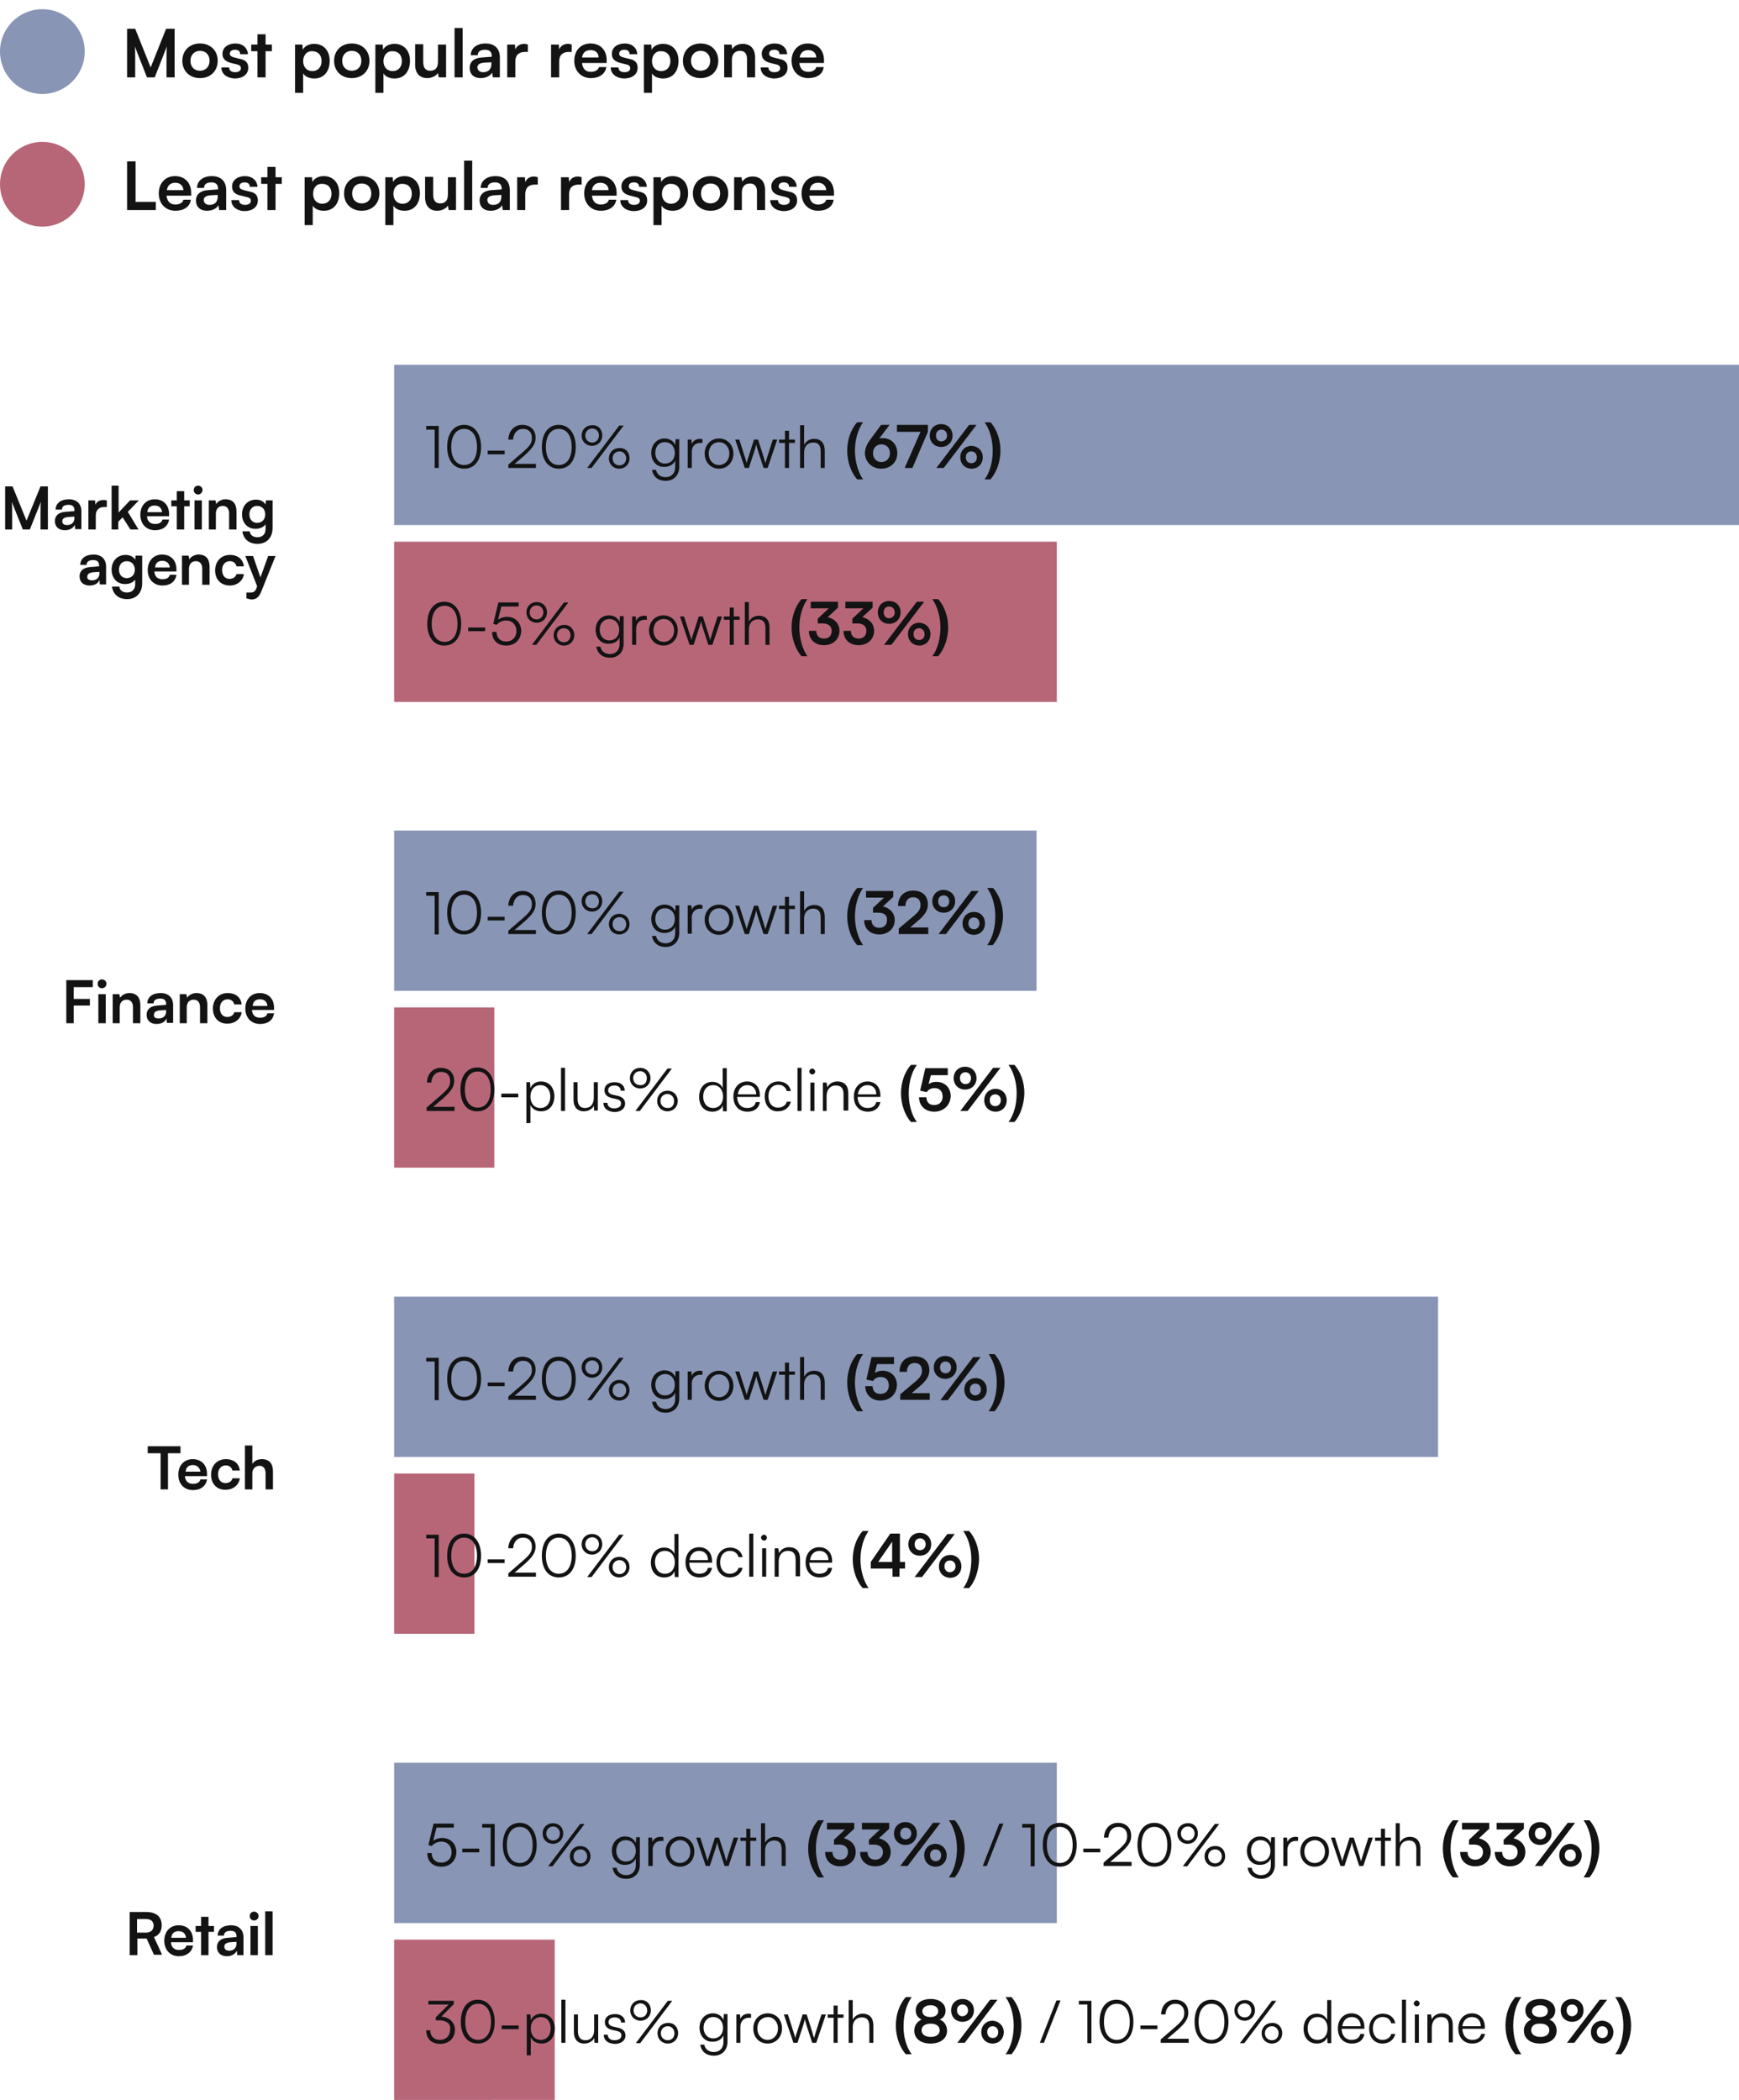 <?xml version="1.0" encoding="utf-8"?>
<!-- Generator: Adobe Illustrator 27.7.0, SVG Export Plug-In . SVG Version: 6.00 Build 0)  -->
<svg version="1.1" id="Layer_1" xmlns="http://www.w3.org/2000/svg" xmlns:xlink="http://www.w3.org/1999/xlink" x="0px" y="0px"
	 viewBox="0 0 472.1 570" style="enable-background:new 0 0 472.1 570;" xml:space="preserve">
<style type="text/css">
	.st0{fill:#8895B5;}
	.st1{fill:#131313;}
	.st2{fill:#B76678;}
</style>
<circle class="st0" cx="11.5" cy="14" r="11.5"/>
<path class="st1" d="M36.7,21h-2.2V7.8h2.2l4.2,10.5l4.2-10.5h2.3V21h-2.2v-4c0-2.6,0-3.4,0.1-4.4L42,21h-2.1l-3.3-8.4
	c0.1,0.8,0.1,2,0.1,3.7V21z M49.5,16.5c0-2.8,2-4.7,4.8-4.7c2.8,0,4.8,1.9,4.8,4.7s-2,4.7-4.8,4.7C51.5,21.2,49.5,19.3,49.5,16.5z
	 M51.7,16.5c0,1.6,1,2.7,2.6,2.7c1.5,0,2.6-1.1,2.6-2.7c0-1.6-1-2.7-2.6-2.7C52.8,13.8,51.7,14.9,51.7,16.5z M60.1,18.3h2.1
	c0,0.8,0.6,1.3,1.6,1.3c1,0,1.6-0.4,1.6-1.1c0-0.4-0.2-0.8-1-1l-1.6-0.4c-1.6-0.4-2.4-1.1-2.4-2.5c0-1.7,1.5-2.8,3.5-2.8
	c2,0,3.3,1.2,3.4,2.9h-2.1c0-0.8-0.5-1.2-1.4-1.2c-0.9,0-1.4,0.4-1.4,1.1c0,0.5,0.4,0.8,1.2,1l1.6,0.4c1.5,0.3,2.2,1,2.2,2.4
	c0,1.8-1.5,2.9-3.7,2.9C61.5,21.2,60.1,20,60.1,18.3z M72.1,21h-2.2v-7.1h-1.7v-1.8h1.7V9.3h2.2v2.8h1.7v1.8h-1.7V21z M80.1,25.1
	v-13h2l0.1,1.4c0.5-1,1.7-1.6,3.1-1.6c2.5,0,4.2,1.8,4.2,4.6c0,2.8-1.5,4.8-4.2,4.8c-1.3,0-2.5-0.5-3-1.4v5.3H80.1z M82.3,16.6
	c0,1.6,1,2.7,2.5,2.7c1.5,0,2.5-1.1,2.5-2.7s-0.9-2.7-2.5-2.7C83.3,13.8,82.3,15,82.3,16.6z M90.7,16.5c0-2.8,2-4.7,4.8-4.7
	s4.8,1.9,4.8,4.7s-2,4.7-4.8,4.7S90.7,19.3,90.7,16.5z M92.9,16.5c0,1.6,1,2.7,2.6,2.7s2.6-1.1,2.6-2.7c0-1.6-1-2.7-2.6-2.7
	S92.9,14.9,92.9,16.5z M101.9,25.1v-13h2l0.1,1.4c0.5-1,1.7-1.6,3.1-1.6c2.5,0,4.2,1.8,4.2,4.6c0,2.8-1.5,4.8-4.2,4.8
	c-1.3,0-2.5-0.5-3-1.4v5.3H101.9z M104.1,16.6c0,1.6,1,2.7,2.5,2.7c1.5,0,2.5-1.1,2.5-2.7s-0.9-2.7-2.5-2.7
	C105.1,13.8,104.1,15,104.1,16.6z M118.9,12.1h2.2V21h-2l-0.2-1.2c-0.5,0.8-1.7,1.4-2.9,1.4c-2.1,0-3.3-1.4-3.3-3.6v-5.6h2.2v4.8
	c0,1.7,0.7,2.4,1.9,2.4c1.4,0,2.1-0.8,2.1-2.5V12.1z M125.6,21h-2.2V7.6h2.2V21z M130.5,21.2c-1.9,0-3-1.1-3-2.8
	c0-1.6,1.2-2.7,3.3-2.8l2.7-0.2v-0.2c0-1.2-0.7-1.7-1.8-1.7c-1.3,0-2,0.5-2,1.5h-1.9c0-1.9,1.6-3.2,4-3.2c2.4,0,3.9,1.3,3.9,3.8V21
	h-1.9l-0.2-1.3C133.1,20.6,131.9,21.2,130.5,21.2z M131.2,19.6c1.3,0,2.2-0.8,2.2-2.2v-0.5l-1.9,0.1c-1.4,0.1-1.9,0.6-1.9,1.3
	C129.7,19.2,130.3,19.6,131.2,19.6z M143.3,12.1v2h-0.8c-1.6,0-2.6,0.8-2.6,2.6V21h-2.2v-8.9h2.1l0.1,1.3c0.4-0.9,1.2-1.5,2.4-1.5
	C142.7,11.9,143,12,143.3,12.1z M155.2,12.1v2h-0.8c-1.6,0-2.6,0.8-2.6,2.6V21h-2.2v-8.9h2.1l0.1,1.3c0.4-0.9,1.2-1.5,2.4-1.5
	C154.6,11.9,154.9,12,155.2,12.1z M160.4,21.2c-2.6,0-4.5-1.9-4.5-4.7c0-2.8,1.8-4.7,4.4-4.7c2.7,0,4.4,1.8,4.4,4.6v0.7l-6.7,0
	c0.2,1.6,1,2.4,2.4,2.4c1.2,0,2-0.5,2.2-1.3h2C164.3,20.1,162.7,21.2,160.4,21.2z M160.3,13.6c-1.3,0-2.1,0.7-2.3,2h4.5
	C162.5,14.4,161.7,13.6,160.3,13.6z M165.8,18.3h2.1c0,0.8,0.6,1.3,1.6,1.3c1,0,1.6-0.4,1.6-1.1c0-0.4-0.2-0.8-1-1l-1.6-0.4
	c-1.6-0.4-2.4-1.1-2.4-2.5c0-1.7,1.5-2.8,3.5-2.8c2,0,3.3,1.2,3.4,2.9h-2.1c0-0.8-0.5-1.2-1.4-1.2c-0.9,0-1.4,0.4-1.4,1.1
	c0,0.5,0.4,0.8,1.2,1l1.6,0.4c1.5,0.3,2.2,1,2.2,2.4c0,1.8-1.5,2.9-3.7,2.9C167.2,21.2,165.8,20,165.8,18.3z M174.8,25.1v-13h2
	l0.1,1.4c0.5-1,1.7-1.6,3.1-1.6c2.5,0,4.2,1.8,4.2,4.6c0,2.8-1.5,4.8-4.2,4.8c-1.3,0-2.5-0.5-3-1.4v5.3H174.8z M177,16.6
	c0,1.6,1,2.7,2.5,2.7c1.5,0,2.5-1.1,2.5-2.7s-0.9-2.7-2.5-2.7C178,13.8,177,15,177,16.6z M185.4,16.5c0-2.8,2-4.7,4.8-4.7
	s4.8,1.9,4.8,4.7s-2,4.7-4.8,4.7S185.4,19.3,185.4,16.5z M187.6,16.5c0,1.6,1,2.7,2.6,2.7s2.6-1.1,2.6-2.7c0-1.6-1-2.7-2.6-2.7
	S187.6,14.9,187.6,16.5z M198.8,21h-2.2v-8.9h2l0.2,1.2c0.6-0.9,1.6-1.4,2.8-1.4c2.2,0,3.4,1.4,3.4,3.7V21h-2.2v-5
	c0-1.5-0.7-2.2-1.9-2.2c-1.4,0-2.2,0.9-2.2,2.4V21z M206.5,18.3h2.1c0,0.8,0.6,1.3,1.6,1.3c1,0,1.6-0.4,1.6-1.1c0-0.4-0.2-0.8-1-1
	l-1.6-0.4c-1.6-0.4-2.4-1.1-2.4-2.5c0-1.7,1.5-2.8,3.5-2.8c2,0,3.3,1.2,3.4,2.9h-2.1c0-0.8-0.5-1.2-1.4-1.2c-0.9,0-1.4,0.4-1.4,1.1
	c0,0.5,0.4,0.8,1.2,1l1.6,0.4c1.5,0.3,2.2,1,2.2,2.4c0,1.8-1.5,2.9-3.7,2.9C207.9,21.2,206.5,20,206.5,18.3z M219.4,21.2
	c-2.6,0-4.5-1.9-4.5-4.7c0-2.8,1.8-4.7,4.4-4.7c2.7,0,4.4,1.8,4.4,4.6v0.7l-6.7,0c0.2,1.6,1,2.4,2.4,2.4c1.2,0,2-0.5,2.2-1.3h2
	C223.4,20.1,221.8,21.2,219.4,21.2z M219.4,13.6c-1.3,0-2.1,0.7-2.3,2h4.5C221.6,14.4,220.7,13.6,219.4,13.6z"/>
<circle class="st2" cx="11.5" cy="50" r="11.5"/>
<path class="st1" d="M36.8,43.8v11h5.5V57h-7.8V43.8H36.8z M47.6,57.2c-2.6,0-4.5-1.9-4.5-4.7c0-2.8,1.8-4.7,4.4-4.7
	c2.7,0,4.4,1.8,4.4,4.6v0.7l-6.7,0c0.2,1.6,1,2.4,2.4,2.4c1.2,0,2-0.5,2.2-1.3h2C51.6,56.1,49.9,57.2,47.6,57.2z M47.6,49.6
	c-1.3,0-2.1,0.7-2.3,2h4.5C49.7,50.4,48.9,49.6,47.6,49.6z M56.2,57.2c-1.9,0-3-1.1-3-2.8c0-1.6,1.2-2.7,3.3-2.8l2.7-0.2v-0.2
	c0-1.2-0.7-1.7-1.8-1.7c-1.3,0-2,0.5-2,1.5h-1.9c0-1.9,1.6-3.2,4-3.2c2.4,0,3.9,1.3,3.9,3.8V57h-1.9l-0.2-1.3
	C58.8,56.6,57.6,57.2,56.2,57.2z M56.9,55.6c1.4,0,2.2-0.8,2.2-2.2v-0.5l-1.9,0.1c-1.4,0.1-1.9,0.6-1.9,1.3
	C55.4,55.2,56,55.6,56.9,55.6z M62.8,54.3h2.1c0,0.8,0.6,1.3,1.6,1.3c1,0,1.6-0.4,1.6-1.1c0-0.5-0.2-0.8-1-1l-1.6-0.4
	C63.8,52.8,63,52,63,50.6c0-1.7,1.5-2.8,3.5-2.8c2,0,3.3,1.2,3.4,2.9h-2.1c0-0.8-0.5-1.2-1.4-1.2c-0.9,0-1.4,0.4-1.4,1.1
	c0,0.5,0.4,0.8,1.2,1l1.6,0.4c1.5,0.3,2.2,1,2.2,2.4c0,1.8-1.5,2.9-3.7,2.9C64.2,57.2,62.8,56,62.8,54.3z M74.8,57h-2.2v-7.1h-1.7
	v-1.8h1.7v-2.8h2.2v2.8h1.7v1.8h-1.7V57z M82.7,61.1v-13h2l0.1,1.3c0.5-1,1.7-1.6,3.1-1.6c2.5,0,4.2,1.8,4.2,4.6
	c0,2.8-1.5,4.8-4.2,4.8c-1.3,0-2.5-0.5-3-1.4v5.3H82.7z M85,52.6c0,1.6,1,2.7,2.5,2.7c1.5,0,2.5-1.1,2.5-2.7s-0.9-2.7-2.5-2.7
	C85.9,49.8,85,51,85,52.6z M93.4,52.5c0-2.8,2-4.7,4.8-4.7s4.8,1.9,4.8,4.7s-2,4.7-4.8,4.7S93.4,55.3,93.4,52.5z M95.6,52.5
	c0,1.6,1,2.7,2.6,2.7s2.6-1.1,2.6-2.7s-1-2.7-2.6-2.7S95.6,50.9,95.6,52.5z M104.6,61.1v-13h2l0.1,1.3c0.5-1,1.7-1.6,3.1-1.6
	c2.5,0,4.2,1.8,4.2,4.6c0,2.8-1.5,4.8-4.2,4.8c-1.3,0-2.5-0.5-3-1.4v5.3H104.6z M106.8,52.6c0,1.6,1,2.7,2.5,2.7
	c1.5,0,2.5-1.1,2.5-2.7s-0.9-2.7-2.5-2.7C107.8,49.8,106.8,51,106.8,52.6z M121.6,48.1h2.2V57h-2l-0.2-1.2c-0.5,0.8-1.7,1.4-2.9,1.4
	c-2.1,0-3.3-1.4-3.3-3.6v-5.6h2.2v4.8c0,1.7,0.7,2.4,1.9,2.4c1.4,0,2.1-0.8,2.1-2.5V48.1z M128.2,57h-2.2V43.6h2.2V57z M133.2,57.2
	c-1.9,0-3-1.1-3-2.8c0-1.6,1.2-2.7,3.3-2.8l2.7-0.2v-0.2c0-1.2-0.7-1.7-1.8-1.7c-1.3,0-2,0.5-2,1.5h-1.9c0-1.9,1.6-3.2,4-3.2
	c2.4,0,3.9,1.3,3.9,3.8V57h-1.9l-0.2-1.3C135.8,56.6,134.6,57.2,133.2,57.2z M133.9,55.6c1.4,0,2.2-0.8,2.2-2.2v-0.5l-1.9,0.1
	c-1.4,0.1-1.9,0.6-1.9,1.3C132.4,55.2,132.9,55.6,133.9,55.6z M146,48.1v2h-0.8c-1.6,0-2.6,0.8-2.6,2.6V57h-2.2v-8.9h2.1l0.1,1.3
	c0.4-0.9,1.2-1.5,2.4-1.5C145.3,47.9,145.6,48,146,48.1z M157.9,48.1v2h-0.8c-1.6,0-2.6,0.8-2.6,2.6V57h-2.2v-8.9h2.1l0.1,1.3
	c0.4-0.9,1.2-1.5,2.4-1.5C157.2,47.9,157.5,48,157.9,48.1z M163.1,57.2c-2.6,0-4.5-1.9-4.5-4.7c0-2.8,1.8-4.7,4.4-4.7
	c2.7,0,4.4,1.8,4.4,4.6v0.7l-6.7,0c0.2,1.6,1,2.4,2.4,2.4c1.2,0,2-0.5,2.2-1.3h2C167,56.1,165.4,57.2,163.1,57.2z M163,49.6
	c-1.3,0-2.1,0.7-2.3,2h4.5C165.2,50.4,164.3,49.6,163,49.6z M168.4,54.3h2.1c0,0.8,0.6,1.3,1.6,1.3c1,0,1.6-0.4,1.6-1.1
	c0-0.5-0.2-0.8-1-1l-1.6-0.4c-1.6-0.4-2.4-1.1-2.4-2.5c0-1.7,1.5-2.8,3.5-2.8c2,0,3.3,1.2,3.4,2.9h-2.1c0-0.8-0.5-1.2-1.4-1.2
	c-0.9,0-1.4,0.4-1.4,1.1c0,0.5,0.4,0.8,1.2,1l1.6,0.4c1.5,0.3,2.2,1,2.2,2.4c0,1.8-1.5,2.9-3.7,2.9C169.8,57.2,168.4,56,168.4,54.3z
	 M177.4,61.1v-13h2l0.1,1.3c0.5-1,1.7-1.6,3.1-1.6c2.5,0,4.2,1.8,4.2,4.6c0,2.8-1.5,4.8-4.2,4.8c-1.3,0-2.5-0.5-3-1.4v5.3H177.4z
	 M179.7,52.6c0,1.6,1,2.7,2.5,2.7c1.5,0,2.5-1.1,2.5-2.7s-0.9-2.7-2.5-2.7C180.7,49.8,179.7,51,179.7,52.6z M188.1,52.5
	c0-2.8,2-4.7,4.8-4.7s4.8,1.9,4.8,4.7s-2,4.7-4.8,4.7S188.1,55.3,188.1,52.5z M190.3,52.5c0,1.6,1,2.7,2.6,2.7
	c1.5,0,2.6-1.1,2.6-2.7s-1-2.7-2.6-2.7C191.3,49.8,190.3,50.9,190.3,52.5z M201.5,57h-2.2v-8.9h2l0.2,1.2c0.6-0.9,1.6-1.4,2.8-1.4
	c2.2,0,3.4,1.4,3.4,3.7V57h-2.2v-5c0-1.5-0.7-2.2-1.9-2.2c-1.4,0-2.2,0.9-2.2,2.4V57z M209.1,54.3h2.1c0,0.8,0.6,1.3,1.6,1.3
	c1,0,1.6-0.4,1.6-1.1c0-0.5-0.2-0.8-1-1l-1.6-0.4c-1.6-0.4-2.4-1.1-2.4-2.5c0-1.7,1.5-2.8,3.5-2.8c2,0,3.3,1.2,3.4,2.9h-2.1
	c0-0.8-0.5-1.2-1.4-1.2c-0.9,0-1.4,0.4-1.4,1.1c0,0.5,0.4,0.8,1.2,1l1.6,0.4c1.5,0.3,2.2,1,2.2,2.4c0,1.8-1.5,2.9-3.7,2.9
	C210.5,57.2,209.1,56,209.1,54.3z M222.1,57.2c-2.6,0-4.5-1.9-4.5-4.7c0-2.8,1.8-4.7,4.4-4.7c2.7,0,4.4,1.8,4.4,4.6v0.7l-6.7,0
	c0.2,1.6,1,2.4,2.4,2.4c1.2,0,2-0.5,2.2-1.3h2C226.1,56.1,224.4,57.2,222.1,57.2z M222.1,49.6c-1.3,0-2.1,0.7-2.3,2h4.5
	C224.2,50.4,223.4,49.6,222.1,49.6z"/>
<path class="st1" d="M3.4,143.7h-2V132h2l3.8,9.3l3.8-9.3h2v11.7h-2v-3.6c0-2.4,0-3,0.1-3.9l-3,7.5H6.2l-3-7.5
	c0.1,0.7,0.1,1.8,0.1,3.3V143.7z M17.6,143.9c-1.7,0-2.7-1-2.7-2.5c0-1.5,1.1-2.4,2.9-2.5l2.4-0.2v-0.2c0-1.1-0.6-1.5-1.6-1.5
	c-1.2,0-1.8,0.5-1.8,1.3h-1.7c0-1.7,1.4-2.8,3.6-2.8c2.1,0,3.4,1.2,3.4,3.3v4.8h-1.7l-0.1-1.2C19.9,143.4,18.8,143.9,17.6,143.9z
	 M18.2,142.5c1.2,0,2-0.7,2-1.9v-0.4l-1.6,0.1c-1.2,0.1-1.7,0.5-1.7,1.2C16.9,142.1,17.3,142.5,18.2,142.5z M29,135.8v1.8h-0.7
	c-1.4,0-2.3,0.8-2.3,2.3v3.8h-2v-7.9h1.8l0.1,1.2c0.3-0.8,1.1-1.3,2.1-1.3C28.4,135.7,28.6,135.7,29,135.8z M32.2,143.7h-1.9v-11.9
	h1.9v7.3l3.1-3.3h2.4l-3,3.1l2.9,4.8h-2.2l-2.1-3.3l-1.2,1.2V143.7z M42.1,143.9c-2.4,0-4-1.7-4-4.2c0-2.5,1.6-4.2,3.9-4.2
	c2.4,0,3.9,1.6,3.9,4v0.6l-6,0c0.1,1.4,0.9,2.1,2.2,2.1c1.1,0,1.8-0.4,2-1.2h1.8C45.6,142.9,44.1,143.9,42.1,143.9z M42,137.2
	c-1.2,0-1.9,0.6-2,1.8h4C43.9,137.9,43.2,137.2,42,137.2z M50,143.7h-2v-6.3h-1.5v-1.6h1.5v-2.5h2v2.5h1.5v1.6H50V143.7z
	 M53.8,134.2c-0.7,0-1.2-0.5-1.2-1.2c0-0.7,0.5-1.2,1.2-1.2c0.6,0,1.2,0.5,1.2,1.2C54.9,133.7,54.4,134.2,53.8,134.2z M52.8,143.7
	v-7.9h2v7.9H52.8z M58.7,143.7h-2v-7.9h1.8l0.2,1c0.5-0.8,1.5-1.3,2.5-1.3c2,0,3,1.2,3,3.3v4.9h-2v-4.4c0-1.3-0.7-2-1.7-2
	c-1.2,0-1.9,0.8-1.9,2.1V143.7z M65.7,139.6c0-2.3,1.5-4,3.8-4c1.2,0,2.1,0.5,2.6,1.3l0.1-1.1H74v7.5c0,2.6-1.6,4.3-4.1,4.3
	c-2.3,0-3.8-1.3-4.1-3.4h2c0.1,1,0.9,1.6,2.1,1.6c1.3,0,2.2-0.8,2.2-2.2v-1.3c-0.5,0.7-1.5,1.2-2.6,1.2
	C67.2,143.6,65.7,141.9,65.7,139.6z M67.7,139.6c0,1.3,0.8,2.3,2.1,2.3c1.3,0,2.2-0.9,2.2-2.3c0-1.3-0.8-2.3-2.2-2.3
	C68.5,137.3,67.7,138.3,67.7,139.6z M24.3,158.9c-1.7,0-2.7-1-2.7-2.5c0-1.5,1.1-2.4,2.9-2.5l2.4-0.2v-0.2c0-1.1-0.6-1.5-1.6-1.5
	c-1.2,0-1.8,0.5-1.8,1.3h-1.7c0-1.7,1.4-2.8,3.6-2.8c2.1,0,3.4,1.2,3.4,3.3v4.8h-1.7l-0.1-1.2C26.6,158.4,25.6,158.9,24.3,158.9z
	 M25,157.5c1.2,0,2-0.7,2-1.9v-0.4l-1.6,0.1c-1.2,0.1-1.7,0.5-1.7,1.2C23.6,157.1,24.1,157.5,25,157.5z M30.3,154.6
	c0-2.3,1.5-4,3.8-4c1.2,0,2.1,0.5,2.6,1.3l0.1-1.1h1.8v7.5c0,2.6-1.6,4.3-4.1,4.3c-2.3,0-3.8-1.3-4.1-3.4h2c0.1,1,0.9,1.6,2.1,1.6
	c1.3,0,2.2-0.8,2.2-2.2v-1.3c-0.5,0.7-1.5,1.2-2.6,1.2C31.8,158.6,30.3,156.9,30.3,154.6z M32.3,154.6c0,1.3,0.8,2.3,2.1,2.3
	c1.3,0,2.2-0.9,2.2-2.3c0-1.3-0.8-2.3-2.2-2.3C33.1,152.3,32.3,153.3,32.3,154.6z M44.1,158.9c-2.4,0-4-1.7-4-4.2
	c0-2.5,1.6-4.2,3.9-4.2c2.4,0,3.9,1.6,3.9,4v0.6l-6,0c0.1,1.4,0.9,2.1,2.2,2.1c1.1,0,1.8-0.4,2-1.2h1.8
	C47.6,157.9,46.2,158.9,44.1,158.9z M44.1,152.2c-1.2,0-1.9,0.6-2,1.8h4C46,152.9,45.2,152.2,44.1,152.2z M51.4,158.7h-2v-7.9h1.8
	l0.2,1c0.5-0.8,1.5-1.3,2.5-1.3c2,0,3,1.2,3,3.3v4.9h-2v-4.4c0-1.3-0.7-2-1.7-2c-1.2,0-1.9,0.8-1.9,2.1V158.7z M58.4,154.8
	c0-2.4,1.6-4.2,4-4.2c2.2,0,3.6,1.2,3.8,3.1h-2c-0.2-0.9-0.9-1.4-1.8-1.4c-1.2,0-2.1,0.9-2.1,2.4c0,1.5,0.8,2.4,2,2.4
	c1,0,1.7-0.5,1.9-1.3h2c-0.2,1.8-1.8,3.1-3.8,3.1C60,158.9,58.4,157.3,58.4,154.8z M66.9,162.4v-1.6H68c0.8,0,1.2-0.2,1.6-1.1
	l0.2-0.6l-3.2-8.2h2.1l2,5.8l2.1-5.8h2l-3.9,9.7c-0.6,1.5-1.4,2.1-2.7,2.1C67.8,162.6,67.3,162.5,66.9,162.4z"/>
<path class="st2" d="M286.9,190.5V147H107v43.5H286.9z"/>
<path class="st1" d="M116,169.3c0-3.6,1.7-6,4.6-6c2.8,0,4.6,2.4,4.6,6c0,3.6-1.7,5.9-4.6,5.9C117.7,175.2,116,172.8,116,169.3z
	 M117.2,169.3c0,3,1.3,4.9,3.5,4.9s3.5-1.9,3.5-4.9c0-3-1.3-4.9-3.5-4.9S117.2,166.3,117.2,169.3z M127.1,171.3v-1h4.6v1H127.1z
	 M137.4,175.2c-2.3,0-3.8-1.4-3.8-3.7h1.2c0,1.6,1,2.6,2.6,2.6c1.7,0,2.8-1.2,2.8-2.8c0-1.6-1-2.9-2.8-2.9c-1.1,0-2,0.5-2.6,1.2
	l-0.9-0.3l1.4-5.8h5.5v1.1h-4.7l-0.9,3.6c0.6-0.5,1.5-0.8,2.4-0.8c2.4,0,3.9,1.7,3.9,3.9C141.4,173.6,139.8,175.2,137.4,175.2z
	 M148.5,166.2c0,1.6-1.2,2.8-2.8,2.8s-2.8-1.2-2.8-2.8s1.2-2.8,2.8-2.8S148.5,164.5,148.5,166.2z M154.3,163.5l-8.7,11.5h-1.2
	l8.7-11.5H154.3z M147.5,166.2c0-1.1-0.8-1.9-1.8-1.9c-1.1,0-1.9,0.8-1.9,1.9c0,1.1,0.8,1.9,1.9,1.9
	C146.7,168.1,147.5,167.3,147.5,166.2z M155.9,172.4c0,1.6-1.2,2.8-2.8,2.8c-1.6,0-2.8-1.2-2.8-2.8c0-1.6,1.2-2.8,2.8-2.8
	C154.7,169.5,155.9,170.7,155.9,172.4z M154.9,172.4c0-1.1-0.8-1.9-1.8-1.9c-1.1,0-1.9,0.8-1.9,1.9c0,1.1,0.8,1.9,1.9,1.9
	C154.1,174.3,154.9,173.5,154.9,172.4z M161.7,170.9c0-2.1,1.4-3.9,3.6-3.9c1.3,0,2.4,0.6,2.9,1.8l0.1-1.6h1v7.5
	c0,2.3-1.5,3.8-3.7,3.8c-2,0-3.4-1.1-3.7-3h1.1c0.2,1.2,1.2,2,2.6,2c1.6,0,2.6-1.1,2.6-2.7V173c-0.5,1.1-1.6,1.7-2.9,1.7
	C163,174.8,161.7,173,161.7,170.9z M162.8,170.9c0,1.6,1,2.9,2.6,2.9c1.7,0,2.7-1.2,2.7-2.9c0-1.6-1-2.9-2.7-2.9
	C163.8,168,162.8,169.3,162.8,170.9z M175.6,167.2v1H175c-1.4,0-2.3,1-2.3,2.4v4.4h-1.1v-7.7h1l0.1,1.2c0.3-0.8,1.1-1.4,2.2-1.4
	C175.1,167.1,175.3,167.1,175.6,167.2z M176.2,171.1c0-2.4,1.7-4.1,3.9-4.1s3.9,1.7,3.9,4.1c0,2.4-1.7,4.1-3.9,4.1
	S176.2,173.5,176.2,171.1z M177.4,171.1c0,1.8,1.2,3.1,2.8,3.1c1.6,0,2.8-1.3,2.8-3.1c0-1.8-1.2-3.1-2.8-3.1
	C178.5,168,177.4,169.3,177.4,171.1z M187.2,175l-2.6-7.7h1.1l1.5,4.7c0.2,0.5,0.3,1,0.5,1.7c0.1-0.6,0.4-1.4,0.5-1.7l1.5-4.7h1.1
	l1.5,4.7c0.1,0.4,0.3,1.1,0.5,1.7c0.2-0.6,0.2-0.8,0.5-1.7l1.5-4.7h1.2l-2.6,7.7h-1.1l-1.6-4.9c-0.2-0.6-0.3-1.1-0.4-1.5
	c-0.1,0.4-0.2,0.9-0.4,1.5l-1.6,4.9H187.2z M199.2,175h-1.1v-6.8h-1.6v-0.9h1.6v-2.4h1.1v2.4h1.6v0.9h-1.6V175z M203.3,175h-1.1
	v-11.6h1.1v5.3c0.5-0.9,1.4-1.6,2.7-1.6c2,0,2.9,1.3,2.9,3.2v4.7h-1.1v-4.5c0-1.8-0.8-2.4-2-2.4c-1.7,0-2.5,1.2-2.5,2.7V175z
	 M219.2,178.1h-1.6c-1.6-1.8-2.7-4.7-2.7-7.8c0-2.8,0.9-5.7,2.7-7.7h1.6c-1.3,1.8-2.2,4.6-2.2,7.7
	C217,173.1,217.8,176.1,219.2,178.1z M223.4,169.2H222v-1.3l3-2.8h-4.9v-1.8h7.4v1.6l-2.8,2.6c1.8,0.4,3.2,1.7,3.2,3.7
	c0,2.4-1.9,3.9-4.2,3.9c-2.3,0-4.1-1.4-4.1-3.9h2c0,1.3,0.8,2.1,2.1,2.1c1.3,0,2.1-0.8,2.1-2.1C225.8,170.1,225,169.2,223.4,169.2z
	 M232.8,169.2h-1.4v-1.3l3-2.8h-4.9v-1.8h7.4v1.6l-2.8,2.6c1.8,0.4,3.2,1.7,3.2,3.7c0,2.4-1.9,3.9-4.2,3.9c-2.3,0-4.1-1.4-4.1-3.9h2
	c0,1.3,0.8,2.1,2.1,2.1c1.3,0,2.1-0.8,2.1-2.1C235.2,170.1,234.5,169.2,232.8,169.2z M244.5,166.2c0,1.8-1.3,3.1-3.1,3.1
	s-3.1-1.3-3.1-3.1c0-1.8,1.3-3.1,3.1-3.1S244.5,164.4,244.5,166.2z M250.9,163.3L242,175h-2l8.9-11.7H250.9z M242.9,166.2
	c0-0.9-0.6-1.6-1.5-1.6s-1.5,0.6-1.5,1.6c0,0.9,0.6,1.6,1.5,1.6C242.3,167.7,242.9,167.1,242.9,166.2z M252.6,172.1
	c0,1.8-1.3,3.1-3,3.1c-1.8,0-3.1-1.3-3.1-3.1c0-1.8,1.3-3.1,3.1-3.1C251.3,169.1,252.6,170.3,252.6,172.1z M251,172.1
	c0-0.9-0.6-1.6-1.5-1.6c-0.9,0-1.5,0.6-1.5,1.6c0,0.9,0.6,1.6,1.5,1.6C250.4,173.7,251,173.1,251,172.1z M254.7,178.1h-1.6
	c1.5-2,2.2-4.9,2.2-7.8c0-3.1-0.9-5.9-2.2-7.7h1.6c1.8,2,2.7,4.9,2.7,7.7C257.4,173.4,256.3,176.2,254.7,178.1z"/>
<path class="st0" d="M472.1,142.5V99H107v43.5H472.1z"/>
<path class="st1" d="M118,116.6h-2.3v-1h3.4V127H118V116.6z M121.4,121.3c0-3.6,1.7-6,4.6-6c2.8,0,4.6,2.4,4.6,6
	c0,3.6-1.7,5.9-4.6,5.9C123.1,127.2,121.4,124.8,121.4,121.3z M122.5,121.3c0,3,1.3,4.9,3.5,4.9s3.5-1.9,3.5-4.9
	c0-3-1.3-4.9-3.5-4.9S122.5,118.3,122.5,121.3z M132.4,123.3v-1h4.6v1H132.4z M145.5,127H138v-0.9l3.7-3.2c2.1-1.8,2.7-2.6,2.7-4
	c0-1.6-0.9-2.5-2.4-2.5c-1.6,0-2.6,1.2-2.7,2.9H138c0.1-2.4,1.6-4,3.8-4c2.2,0,3.6,1.4,3.6,3.5c0,1.7-0.8,2.8-3,4.8l-2.7,2.3h5.8
	V127z M147.1,121.3c0-3.6,1.7-6,4.6-6c2.8,0,4.6,2.4,4.6,6c0,3.6-1.7,5.9-4.6,5.9C148.8,127.2,147.1,124.8,147.1,121.3z
	 M148.2,121.3c0,3,1.3,4.9,3.5,4.9s3.5-1.9,3.5-4.9c0-3-1.3-4.9-3.5-4.9S148.2,118.3,148.2,121.3z M163.5,118.2
	c0,1.6-1.2,2.8-2.8,2.8c-1.6,0-2.8-1.2-2.8-2.8s1.2-2.8,2.8-2.8C162.4,115.3,163.5,116.5,163.5,118.2z M169.3,115.5l-8.7,11.5h-1.2
	l8.7-11.5H169.3z M162.6,118.2c0-1.1-0.8-1.9-1.8-1.9c-1.1,0-1.9,0.8-1.9,1.9c0,1.1,0.8,1.9,1.9,1.9
	C161.8,120.1,162.6,119.3,162.6,118.2z M170.9,124.4c0,1.6-1.2,2.8-2.8,2.8c-1.6,0-2.8-1.2-2.8-2.8s1.2-2.8,2.8-2.8
	C169.8,121.5,170.9,122.7,170.9,124.4z M170,124.4c0-1.1-0.8-1.9-1.8-1.9c-1.1,0-1.9,0.8-1.9,1.9c0,1.1,0.8,1.9,1.9,1.9
	C169.2,126.3,170,125.5,170,124.4z M176.8,122.9c0-2.1,1.4-3.9,3.6-3.9c1.3,0,2.4,0.6,2.9,1.8l0.1-1.6h1v7.5c0,2.3-1.5,3.8-3.7,3.8
	c-2,0-3.4-1.1-3.7-3h1.1c0.2,1.2,1.2,2,2.6,2c1.6,0,2.6-1.1,2.6-2.7V125c-0.5,1.1-1.6,1.7-2.9,1.7
	C178.1,126.8,176.8,125,176.8,122.9z M177.9,122.9c0,1.6,1,2.9,2.6,2.9c1.7,0,2.7-1.2,2.7-2.9c0-1.6-1-2.9-2.7-2.9
	C178.8,120,177.9,121.3,177.9,122.9z M190.7,119.2v1h-0.6c-1.4,0-2.3,1-2.3,2.4v4.4h-1.1v-7.7h1l0.1,1.2c0.3-0.8,1.1-1.4,2.2-1.4
	C190.2,119.1,190.4,119.1,190.7,119.2z M191.3,123.1c0-2.4,1.7-4.1,3.9-4.1s3.9,1.7,3.9,4.1c0,2.4-1.7,4.1-3.9,4.1
	S191.3,125.5,191.3,123.1z M192.4,123.1c0,1.8,1.2,3.1,2.8,3.1c1.6,0,2.8-1.3,2.8-3.1c0-1.8-1.2-3.1-2.8-3.1
	C193.6,120,192.4,121.3,192.4,123.1z M202.2,127l-2.6-7.7h1.1l1.5,4.7c0.2,0.5,0.3,1,0.5,1.7c0.1-0.6,0.4-1.4,0.5-1.7l1.5-4.7h1.1
	l1.5,4.7c0.1,0.4,0.3,1.1,0.5,1.7c0.2-0.6,0.2-0.8,0.5-1.7l1.5-4.7h1.2l-2.6,7.7h-1.1l-1.6-4.9c-0.2-0.6-0.3-1.1-0.4-1.5
	c-0.1,0.4-0.2,0.9-0.4,1.5l-1.6,4.9H202.2z M214.2,127h-1.1v-6.8h-1.6v-0.9h1.6v-2.4h1.1v2.4h1.6v0.9h-1.6V127z M218.3,127h-1.1
	v-11.6h1.1v5.3c0.5-0.9,1.4-1.6,2.7-1.6c2,0,2.9,1.3,2.9,3.2v4.7h-1.1v-4.5c0-1.8-0.8-2.4-2-2.4c-1.7,0-2.5,1.2-2.5,2.7V127z
	 M234.3,130.1h-1.6c-1.6-1.8-2.7-4.7-2.7-7.8c0-2.8,0.9-5.7,2.7-7.7h1.6c-1.3,1.8-2.2,4.6-2.2,7.7
	C232.1,125.1,232.9,128.1,234.3,130.1z M236.7,118.7l2.5-3.4h2.3l-2.8,3.7c0.3-0.1,0.6-0.1,0.9-0.1c2.4,0,4,1.7,4,4.1
	c0,2.5-1.9,4.2-4.4,4.2c-2.5,0-4.4-1.9-4.4-4.3C234.9,121.5,235.3,120.5,236.7,118.7z M237,123c0,1.4,0.9,2.4,2.3,2.4
	c1.3,0,2.3-1,2.3-2.4c0-1.4-0.9-2.4-2.3-2.4C237.9,120.6,237,121.6,237,123z M243.5,115.3h8.4v1.9l-4.2,9.8h-2.1l4.3-9.8h-6.4V115.3
	z M258.6,118.2c0,1.8-1.3,3.1-3.1,3.1s-3.1-1.3-3.1-3.1c0-1.8,1.3-3.1,3.1-3.1S258.6,116.4,258.6,118.2z M265.1,115.3l-8.9,11.7h-2
	l8.9-11.7H265.1z M257.1,118.2c0-0.9-0.6-1.6-1.5-1.6s-1.5,0.6-1.5,1.6s0.6,1.6,1.5,1.6C256.5,119.7,257.1,119.1,257.1,118.2z
	 M266.8,124.1c0,1.8-1.3,3.1-3,3.1c-1.8,0-3.1-1.3-3.1-3.1s1.3-3.1,3.1-3.1C265.5,121.1,266.8,122.3,266.8,124.1z M265.2,124.1
	c0-0.9-0.6-1.6-1.5-1.6c-0.9,0-1.5,0.6-1.5,1.6s0.6,1.6,1.5,1.6C264.6,125.7,265.2,125.1,265.2,124.1z M268.9,130.1h-1.6
	c1.5-2,2.2-4.9,2.2-7.8c0-3.1-0.9-5.9-2.2-7.7h1.6c1.8,2,2.7,4.9,2.7,7.7C271.6,125.4,270.5,128.2,268.9,130.1z"/>
<path class="st1" d="M24.3,272.9H20v4.8h-2V266h7.2v1.9H20v3.2h4.4V272.9z M27.7,268.2c-0.7,0-1.2-0.5-1.2-1.2
	c0-0.7,0.5-1.2,1.2-1.2c0.6,0,1.2,0.5,1.2,1.2C28.9,267.7,28.3,268.2,27.7,268.2z M26.7,277.7v-7.9h2v7.9H26.7z M32.6,277.7h-2v-7.9
	h1.8l0.2,1c0.5-0.8,1.5-1.3,2.5-1.3c2,0,3,1.2,3,3.3v4.9h-2v-4.4c0-1.3-0.7-2-1.7-2c-1.2,0-1.9,0.8-1.9,2.1V277.7z M42.5,277.9
	c-1.7,0-2.7-1-2.7-2.5c0-1.5,1.1-2.4,2.9-2.5l2.4-0.2v-0.2c0-1.1-0.6-1.5-1.6-1.5c-1.2,0-1.8,0.5-1.8,1.3H40c0-1.7,1.4-2.8,3.6-2.8
	c2.1,0,3.4,1.2,3.4,3.3v4.8h-1.7l-0.1-1.2C44.8,277.4,43.7,277.9,42.5,277.9z M43.1,276.4c1.2,0,2-0.7,2-1.9v-0.4l-1.6,0.1
	c-1.2,0.1-1.7,0.5-1.7,1.2C41.7,276.1,42.2,276.4,43.1,276.4z M50.8,277.7h-2v-7.9h1.8l0.2,1c0.5-0.8,1.5-1.3,2.5-1.3
	c2,0,3,1.2,3,3.3v4.9h-2v-4.4c0-1.3-0.7-2-1.7-2c-1.2,0-1.9,0.8-1.9,2.1V277.7z M57.8,273.7c0-2.4,1.6-4.2,4-4.2
	c2.2,0,3.6,1.2,3.8,3.1h-2c-0.2-0.9-0.9-1.4-1.8-1.4c-1.2,0-2.1,0.9-2.1,2.4s0.8,2.4,2,2.4c1,0,1.7-0.5,1.9-1.3h2
	c-0.2,1.8-1.8,3.1-3.8,3.1C59.4,277.9,57.8,276.2,57.8,273.7z M70.6,277.9c-2.4,0-4-1.7-4-4.2c0-2.5,1.6-4.2,3.9-4.2
	c2.4,0,3.9,1.6,3.9,4v0.6l-6,0c0.1,1.4,0.9,2.1,2.2,2.1c1.1,0,1.8-0.4,2-1.2h1.8C74.1,276.9,72.7,277.9,70.6,277.9z M70.6,271.2
	c-1.2,0-1.9,0.6-2,1.8h4C72.5,271.9,71.8,271.2,70.6,271.2z"/>
<path class="st2" d="M134.2,316.9v-43.5H107v43.5H134.2z"/>
<path class="st0" d="M281.4,268.9v-43.5H107v43.5H281.4z"/>
<path class="st1" d="M118,243.1h-2.3v-1h3.4v11.5H118V243.1z M121.4,247.7c0-3.6,1.7-6,4.6-6c2.8,0,4.6,2.4,4.6,6
	c0,3.6-1.7,5.9-4.6,5.9C123.1,253.7,121.4,251.3,121.4,247.7z M122.5,247.7c0,3,1.3,4.9,3.5,4.9s3.5-1.9,3.5-4.9
	c0-3-1.3-4.9-3.5-4.9S122.5,244.8,122.5,247.7z M132.4,249.8v-1h4.6v1H132.4z M145.5,253.5H138v-0.9l3.7-3.2c2.1-1.8,2.7-2.6,2.7-4
	c0-1.6-0.9-2.5-2.4-2.5c-1.6,0-2.6,1.2-2.7,2.9H138c0.1-2.4,1.6-4,3.8-4c2.2,0,3.6,1.4,3.6,3.5c0,1.7-0.8,2.8-3,4.8l-2.7,2.3h5.8
	V253.5z M147.1,247.7c0-3.6,1.7-6,4.6-6c2.8,0,4.6,2.4,4.6,6c0,3.6-1.7,5.9-4.6,5.9C148.8,253.7,147.1,251.3,147.1,247.7z
	 M148.2,247.7c0,3,1.3,4.9,3.5,4.9s3.5-1.9,3.5-4.9c0-3-1.3-4.9-3.5-4.9S148.2,244.8,148.2,247.7z M163.5,244.6
	c0,1.6-1.2,2.8-2.8,2.8c-1.6,0-2.8-1.2-2.8-2.8c0-1.6,1.2-2.8,2.8-2.8C162.4,241.8,163.5,243,163.5,244.6z M169.3,242l-8.7,11.5
	h-1.2l8.7-11.5H169.3z M162.6,244.6c0-1.1-0.8-1.9-1.8-1.9c-1.1,0-1.9,0.8-1.9,1.9c0,1.1,0.8,1.9,1.9,1.9
	C161.8,246.6,162.6,245.8,162.6,244.6z M170.9,250.8c0,1.6-1.2,2.8-2.8,2.8c-1.6,0-2.8-1.2-2.8-2.8s1.2-2.8,2.8-2.8
	C169.8,248,170.9,249.2,170.9,250.8z M170,250.8c0-1.1-0.8-1.9-1.8-1.9c-1.1,0-1.9,0.8-1.9,1.9c0,1.1,0.8,1.9,1.9,1.9
	C169.2,252.8,170,252,170,250.8z M176.8,249.4c0-2.1,1.4-3.9,3.6-3.9c1.3,0,2.4,0.6,2.9,1.8l0.1-1.6h1v7.5c0,2.3-1.5,3.8-3.7,3.8
	c-2,0-3.4-1.1-3.7-3h1.1c0.2,1.2,1.2,2,2.6,2c1.6,0,2.6-1.1,2.6-2.7v-1.8c-0.5,1.1-1.6,1.7-2.9,1.7
	C178.1,253.2,176.8,251.5,176.8,249.4z M177.9,249.4c0,1.6,1,2.9,2.6,2.9c1.7,0,2.7-1.2,2.7-2.9c0-1.6-1-2.9-2.7-2.9
	C178.8,246.5,177.9,247.8,177.9,249.4z M190.7,245.6v1h-0.6c-1.4,0-2.3,1-2.3,2.4v4.4h-1.1v-7.7h1l0.1,1.2c0.3-0.8,1.1-1.4,2.2-1.4
	C190.2,245.6,190.4,245.6,190.7,245.6z M191.3,249.6c0-2.4,1.7-4.1,3.9-4.1s3.9,1.7,3.9,4.1c0,2.4-1.7,4.1-3.9,4.1
	S191.3,252,191.3,249.6z M192.4,249.6c0,1.8,1.2,3.1,2.8,3.1c1.6,0,2.8-1.3,2.8-3.1c0-1.8-1.2-3.1-2.8-3.1
	C193.6,246.5,192.4,247.8,192.4,249.6z M202.2,253.5l-2.6-7.7h1.1l1.5,4.7c0.2,0.5,0.3,1,0.5,1.7c0.1-0.6,0.4-1.4,0.5-1.7l1.5-4.7
	h1.1l1.5,4.7c0.1,0.4,0.3,1.1,0.5,1.7c0.2-0.6,0.2-0.8,0.5-1.7l1.5-4.7h1.2l-2.6,7.7h-1.1l-1.6-4.9c-0.2-0.6-0.3-1.1-0.4-1.5
	c-0.1,0.4-0.2,0.9-0.4,1.5l-1.6,4.9H202.2z M214.2,253.5h-1.1v-6.8h-1.6v-0.9h1.6v-2.4h1.1v2.4h1.6v0.9h-1.6V253.5z M218.3,253.5
	h-1.1v-11.6h1.1v5.3c0.5-0.9,1.4-1.6,2.7-1.6c2,0,2.9,1.3,2.9,3.2v4.7h-1.1V249c0-1.8-0.8-2.4-2-2.4c-1.7,0-2.5,1.2-2.5,2.7V253.5z
	 M234.3,256.5h-1.6c-1.6-1.8-2.7-4.7-2.7-7.8c0-2.8,0.9-5.7,2.7-7.7h1.6c-1.3,1.8-2.2,4.6-2.2,7.7
	C232.1,251.6,232.9,254.5,234.3,256.5z M238.5,247.7H237v-1.3l3-2.8h-4.9v-1.8h7.4v1.6l-2.8,2.6c1.8,0.4,3.2,1.7,3.2,3.7
	c0,2.4-1.9,3.9-4.2,3.9c-2.3,0-4.1-1.4-4.1-3.9h2c0,1.3,0.8,2.1,2.1,2.1c1.3,0,2.1-0.8,2.1-2.1C240.9,248.5,240.1,247.7,238.5,247.7
	z M252.1,253.5l-8.1,0v-1.5l3.8-3.2c1.6-1.3,2.1-2.1,2.1-3.2c0-1.3-0.7-2.1-2-2.1c-1.3,0-2.1,0.9-2.1,2.4h-2c0-2.6,1.6-4.2,4.1-4.2
	c2.5,0,4,1.4,4,3.8c0,1.6-0.9,2.9-2.7,4.4l-2.1,1.8h4.9V253.5z M259.3,244.6c0,1.8-1.3,3.1-3.1,3.1c-1.8,0-3.1-1.3-3.1-3.1
	c0-1.8,1.3-3.1,3.1-3.1C258,241.6,259.3,242.8,259.3,244.6z M265.7,241.8l-8.9,11.7h-2l8.9-11.7H265.7z M257.7,244.6
	c0-0.9-0.6-1.6-1.5-1.6c-0.9,0-1.5,0.6-1.5,1.6s0.6,1.6,1.5,1.6C257.1,246.2,257.7,245.6,257.7,244.6z M267.4,250.6
	c0,1.8-1.3,3.1-3,3.1c-1.8,0-3.1-1.3-3.1-3.1c0-1.8,1.3-3.1,3.1-3.1C266.2,247.5,267.4,248.8,267.4,250.6z M265.9,250.6
	c0-0.9-0.6-1.6-1.5-1.6c-0.9,0-1.5,0.6-1.5,1.6c0,0.9,0.6,1.6,1.5,1.6C265.3,252.2,265.9,251.5,265.9,250.6z M269.5,256.5H268
	c1.5-2,2.2-4.9,2.2-7.8c0-3.1-0.9-5.9-2.2-7.7h1.6c1.8,2,2.7,4.9,2.7,7.7C272.2,251.8,271.1,254.7,269.5,256.5z"/>
<path class="st1" d="M123.4,301.5h-7.6v-0.9l3.7-3.2c2.1-1.8,2.7-2.6,2.7-4c0-1.6-0.9-2.5-2.4-2.5c-1.6,0-2.6,1.2-2.7,2.9h-1.2
	c0.1-2.4,1.6-4,3.8-4c2.2,0,3.6,1.4,3.6,3.5c0,1.7-0.8,2.8-3,4.8l-2.7,2.3h5.8V301.5z M125,295.7c0-3.6,1.7-6,4.6-6
	c2.8,0,4.6,2.4,4.6,6c0,3.6-1.7,5.9-4.6,5.9C126.7,301.7,125,299.3,125,295.7z M126.2,295.7c0,3,1.3,4.9,3.5,4.9
	c2.2,0,3.5-1.9,3.5-4.9c0-3-1.3-4.9-3.5-4.9C127.4,290.8,126.2,292.8,126.2,295.7z M136.1,297.8v-1h4.6v1H136.1z M142.9,304.8v-11.1
	h1l0.1,1.6c0.5-1.2,1.6-1.8,2.9-1.8c2.2,0,3.6,1.7,3.6,4c0,2.3-1.3,4.1-3.6,4.1c-1.3,0-2.4-0.6-2.9-1.7v4.9H142.9z M144,297.6
	c0,1.8,1,3.1,2.7,3.1c1.7,0,2.7-1.3,2.7-3.1c0-1.8-1-3.1-2.7-3.1C145,294.5,144,295.8,144,297.6z M153.4,301.5h-1.1v-11.7h1.1V301.5
	z M161.2,293.7h1.1v7.7h-1l-0.1-1.3c-0.4,0.9-1.5,1.5-2.7,1.5c-1.8,0-2.8-1.2-2.8-3.1v-4.8h1.1v4.5c0,1.8,0.8,2.5,2,2.5
	c1.5,0,2.4-1,2.4-2.8V293.7z M163.8,299.3h1.1c0,0.9,0.7,1.5,1.8,1.5c1.2,0,1.9-0.5,1.9-1.3c0-0.6-0.3-1-1.2-1.2l-1.3-0.3
	c-1.3-0.3-2-1-2-2.1c0-1.4,1.1-2.2,2.8-2.2c1.6,0,2.7,0.9,2.7,2.3h-1.1c0-0.9-0.7-1.4-1.7-1.4c-1.1,0-1.7,0.5-1.7,1.3
	c0,0.6,0.4,1,1.3,1.2l1.3,0.3c1.3,0.3,2,1,2,2.1c0,1.4-1.2,2.3-2.9,2.3C164.9,301.7,163.8,300.7,163.8,299.3z M176.6,292.6
	c0,1.6-1.2,2.8-2.8,2.8s-2.8-1.2-2.8-2.8c0-1.6,1.2-2.8,2.8-2.8S176.6,291,176.6,292.6z M182.4,290l-8.7,11.5h-1.2l8.7-11.5H182.4z
	 M175.6,292.6c0-1.1-0.8-1.9-1.8-1.9c-1.1,0-1.9,0.8-1.9,1.9c0,1.1,0.8,1.9,1.9,1.9C174.9,294.6,175.6,293.8,175.6,292.6z
	 M184,298.8c0,1.6-1.2,2.8-2.8,2.8c-1.6,0-2.8-1.2-2.8-2.8c0-1.6,1.2-2.8,2.8-2.8C182.8,296,184,297.2,184,298.8z M183,298.8
	c0-1.1-0.8-1.9-1.8-1.9c-1.1,0-1.9,0.8-1.9,1.9c0,1.1,0.8,1.9,1.9,1.9C182.3,300.8,183,300,183,298.8z M193.4,301.7
	c-2.3,0-3.6-1.7-3.6-4c0-2.3,1.3-4.1,3.6-4.1c1.3,0,2.3,0.6,2.8,1.7v-5.4h1.1v11.7h-1l-0.1-1.6C195.8,301.1,194.7,301.7,193.4,301.7
	z M193.6,300.7c1.7,0,2.7-1.3,2.7-3.1c0-1.8-1-3.1-2.7-3.1c-1.7,0-2.7,1.3-2.7,3.1C190.9,299.4,191.9,300.7,193.6,300.7z
	 M202.9,301.7c-2.3,0-3.8-1.6-3.8-4.1c0-2.4,1.5-4.1,3.7-4.1c2.1,0,3.5,1.5,3.5,3.7v0.5h-6.2c0.1,1.9,1.1,3,2.7,3
	c1.3,0,2.1-0.5,2.4-1.6h1.1C206,300.8,204.8,301.7,202.9,301.7z M202.9,294.5c-1.5,0-2.4,1-2.6,2.5h5
	C205.3,295.5,204.3,294.5,202.9,294.5z M207.6,297.6c0-2.4,1.5-4.1,3.7-4.1c1.8,0,3.1,1,3.4,2.6h-1.1c-0.3-1.1-1.2-1.7-2.3-1.7
	c-1.6,0-2.7,1.2-2.7,3.1c0,1.8,1,3.1,2.6,3.1c1.2,0,2.1-0.6,2.4-1.6h1.1c-0.4,1.6-1.7,2.6-3.5,2.6
	C209.1,301.7,207.6,300,207.6,297.6z M217.6,301.5h-1.1v-11.7h1.1V301.5z M220.5,291.6c-0.4,0-0.8-0.4-0.8-0.8s0.4-0.8,0.8-0.8
	c0.4,0,0.8,0.4,0.8,0.8S221,291.6,220.5,291.6z M220,301.5v-7.7h1.1v7.7H220z M224.5,301.5h-1.1v-7.7h1l0.2,1.3
	c0.5-1,1.5-1.6,2.7-1.6c2.1,0,3,1.3,3,3.2v4.7H229V297c0-1.8-0.8-2.4-2.1-2.4c-1.6,0-2.5,1.2-2.5,2.9V301.5z M235.6,301.7
	c-2.3,0-3.8-1.6-3.8-4.1c0-2.4,1.5-4.1,3.7-4.1c2.1,0,3.5,1.5,3.5,3.7v0.5h-6.2c0.1,1.9,1.1,3,2.7,3c1.3,0,2.1-0.5,2.4-1.6h1.1
	C238.6,300.8,237.4,301.7,235.6,301.7z M235.5,294.5c-1.5,0-2.4,1-2.6,2.5h5C237.9,295.5,237,294.5,235.5,294.5z M248.9,304.5h-1.6
	c-1.6-1.8-2.7-4.7-2.7-7.8c0-2.8,0.9-5.7,2.7-7.7h1.6c-1.3,1.8-2.2,4.6-2.2,7.7C246.7,299.6,247.4,302.5,248.9,304.5z M253.6,301.7
	c-2.4,0-4.1-1.6-4.1-3.9h2c0,1.3,0.8,2.1,2.1,2.1c1.4,0,2.3-0.9,2.3-2.3c0-1.4-0.8-2.3-2.2-2.3c-0.9,0-1.7,0.4-2.1,1.1l-1.8-0.4
	l1.4-6.1h6.1v1.9h-4.6l-0.6,2.4c0.6-0.4,1.3-0.6,2.1-0.6c2.3,0,3.9,1.6,3.9,3.9C258,299.9,256.2,301.7,253.6,301.7z M265.1,292.6
	c0,1.8-1.3,3.1-3.1,3.1s-3.1-1.3-3.1-3.1c0-1.8,1.3-3.1,3.1-3.1S265.1,290.8,265.1,292.6z M271.6,289.8l-8.9,11.7h-2l8.9-11.7H271.6
	z M263.6,292.6c0-0.9-0.6-1.6-1.5-1.6s-1.5,0.6-1.5,1.6c0,0.9,0.6,1.6,1.5,1.6C263,294.2,263.6,293.6,263.6,292.6z M273.3,298.6
	c0,1.8-1.3,3.1-3,3.1c-1.8,0-3.1-1.3-3.1-3.1s1.3-3.1,3.1-3.1C272,295.5,273.3,296.8,273.3,298.6z M271.7,298.6
	c0-0.9-0.6-1.6-1.5-1.6c-0.9,0-1.5,0.6-1.5,1.6s0.6,1.6,1.5,1.6C271.1,300.2,271.7,299.5,271.7,298.6z M275.4,304.5h-1.6
	c1.5-2,2.2-4.9,2.2-7.8c0-3.1-0.9-5.9-2.2-7.7h1.6c1.8,2,2.7,4.9,2.7,7.7C278,299.8,277,302.7,275.4,304.5z"/>
<path class="st1" d="M40.1,394.4v-1.9h8.9v1.9h-3.4v9.8h-2v-9.8H40.1z M52.4,404.4c-2.4,0-4-1.7-4-4.2c0-2.5,1.6-4.2,3.9-4.2
	c2.4,0,3.9,1.6,3.9,4v0.6l-6,0c0.1,1.4,0.9,2.1,2.2,2.1c1.1,0,1.8-0.4,2-1.2h1.8C55.9,403.3,54.5,404.4,52.4,404.4z M52.4,397.6
	c-1.2,0-1.9,0.6-2,1.8h4C54.3,398.4,53.5,397.6,52.4,397.6z M57.3,400.2c0-2.4,1.6-4.2,4-4.2c2.2,0,3.6,1.2,3.8,3.1h-2
	c-0.2-0.9-0.9-1.4-1.8-1.4c-1.2,0-2.1,0.9-2.1,2.4s0.8,2.4,2,2.4c1,0,1.7-0.5,1.9-1.3h2c-0.2,1.8-1.8,3.1-3.8,3.1
	C58.9,404.4,57.3,402.7,57.3,400.2z M68.5,404.2h-2v-11.9h2v5c0.5-0.8,1.4-1.3,2.6-1.3c2,0,3,1.2,3,3.3v4.9h-2v-4.4
	c0-1.3-0.7-2-1.6-2c-1.2,0-2,0.9-2,2V404.2z"/>
<path class="st2" d="M128.8,443.4v-43.5H107v43.5H128.8z"/>
<path class="st0" d="M390.4,395.4v-43.5H107v43.5H390.4z"/>
<path class="st1" d="M118,369.5h-2.3v-1h3.4v11.5H118V369.5z M121.4,374.2c0-3.6,1.7-6,4.6-6c2.8,0,4.6,2.4,4.6,6
	c0,3.6-1.7,5.9-4.6,5.9C123.1,380.1,121.4,377.8,121.4,374.2z M122.5,374.2c0,3,1.3,4.9,3.5,4.9s3.5-1.9,3.5-4.9
	c0-3-1.3-4.9-3.5-4.9S122.5,371.2,122.5,374.2z M132.4,376.2v-1h4.6v1H132.4z M145.5,379.9H138V379l3.7-3.2c2.1-1.8,2.7-2.6,2.7-4
	c0-1.6-0.9-2.5-2.4-2.5c-1.6,0-2.6,1.2-2.7,2.9H138c0.1-2.4,1.6-4,3.8-4c2.2,0,3.6,1.4,3.6,3.5c0,1.7-0.8,2.8-3,4.8l-2.7,2.3h5.8
	V379.9z M147.1,374.2c0-3.6,1.7-6,4.6-6c2.8,0,4.6,2.4,4.6,6c0,3.6-1.7,5.9-4.6,5.9C148.8,380.1,147.1,377.8,147.1,374.2z
	 M148.2,374.2c0,3,1.3,4.9,3.5,4.9s3.5-1.9,3.5-4.9c0-3-1.3-4.9-3.5-4.9S148.2,371.2,148.2,374.2z M163.5,371.1
	c0,1.6-1.2,2.8-2.8,2.8c-1.6,0-2.8-1.2-2.8-2.8c0-1.6,1.2-2.8,2.8-2.8C162.4,368.3,163.5,369.5,163.5,371.1z M169.3,368.5l-8.7,11.5
	h-1.2l8.7-11.5H169.3z M162.6,371.1c0-1.1-0.8-1.9-1.8-1.9c-1.1,0-1.9,0.8-1.9,1.9c0,1.1,0.8,1.9,1.9,1.9
	C161.8,373,162.6,372.2,162.6,371.1z M170.9,377.3c0,1.6-1.2,2.8-2.8,2.8c-1.6,0-2.8-1.2-2.8-2.8s1.2-2.8,2.8-2.8
	C169.8,374.5,170.9,375.7,170.9,377.3z M170,377.3c0-1.1-0.8-1.9-1.8-1.9c-1.1,0-1.9,0.8-1.9,1.9c0,1.1,0.8,1.9,1.9,1.9
	C169.2,379.2,170,378.4,170,377.3z M176.8,375.8c0-2.1,1.4-3.9,3.6-3.9c1.3,0,2.4,0.6,2.9,1.8l0.1-1.6h1v7.5c0,2.3-1.5,3.8-3.7,3.8
	c-2,0-3.4-1.1-3.7-3h1.1c0.2,1.2,1.2,2,2.6,2c1.6,0,2.6-1.1,2.6-2.7V378c-0.5,1.1-1.6,1.7-2.9,1.7
	C178.1,379.7,176.8,378,176.8,375.8z M177.9,375.8c0,1.6,1,2.9,2.6,2.9c1.7,0,2.7-1.2,2.7-2.9c0-1.6-1-2.9-2.7-2.9
	C178.8,373,177.9,374.3,177.9,375.8z M190.7,372.1v1h-0.6c-1.4,0-2.3,1-2.3,2.4v4.4h-1.1v-7.7h1l0.1,1.2c0.3-0.8,1.1-1.4,2.2-1.4
	C190.2,372,190.4,372,190.7,372.1z M191.3,376.1c0-2.4,1.7-4.1,3.9-4.1s3.9,1.7,3.9,4.1c0,2.4-1.7,4.1-3.9,4.1
	S191.3,378.4,191.3,376.1z M192.4,376.1c0,1.8,1.2,3.1,2.8,3.1c1.6,0,2.8-1.3,2.8-3.1c0-1.8-1.2-3.1-2.8-3.1
	C193.6,373,192.4,374.3,192.4,376.1z M202.2,379.9l-2.6-7.7h1.1l1.5,4.7c0.2,0.5,0.3,1,0.5,1.7c0.1-0.6,0.4-1.4,0.5-1.7l1.5-4.7h1.1
	l1.5,4.7c0.1,0.4,0.3,1.1,0.5,1.7c0.2-0.6,0.2-0.8,0.5-1.7l1.5-4.7h1.2l-2.6,7.7h-1.1l-1.6-4.9c-0.2-0.6-0.3-1.1-0.4-1.5
	c-0.1,0.4-0.2,0.9-0.4,1.5l-1.6,4.9H202.2z M214.2,379.9h-1.1v-6.8h-1.6v-0.9h1.6v-2.4h1.1v2.4h1.6v0.9h-1.6V379.9z M218.3,379.9
	h-1.1v-11.6h1.1v5.3c0.5-0.9,1.4-1.6,2.7-1.6c2,0,2.9,1.3,2.9,3.2v4.7h-1.1v-4.5c0-1.8-0.8-2.4-2-2.4c-1.7,0-2.5,1.2-2.5,2.7V379.9z
	 M234.3,383h-1.6c-1.6-1.8-2.7-4.7-2.7-7.8c0-2.8,0.9-5.7,2.7-7.7h1.6c-1.3,1.8-2.2,4.6-2.2,7.7C232.1,378.1,232.9,381,234.3,383z
	 M239,380.1c-2.4,0-4.1-1.6-4.1-3.9h2c0,1.3,0.8,2.1,2.1,2.1c1.4,0,2.3-0.9,2.3-2.3c0-1.4-0.8-2.3-2.2-2.3c-0.9,0-1.7,0.4-2.1,1.1
	l-1.8-0.4l1.4-6.1h6.1v1.9h-4.6l-0.6,2.4c0.6-0.4,1.3-0.6,2.1-0.6c2.3,0,3.9,1.6,3.9,3.9C243.4,378.4,241.6,380.1,239,380.1z
	 M252.5,379.9l-8.1,0v-1.5l3.8-3.2c1.6-1.3,2.1-2.1,2.1-3.2c0-1.3-0.7-2.1-2-2.1c-1.3,0-2.1,0.9-2.1,2.4h-2c0-2.6,1.6-4.2,4.1-4.2
	c2.5,0,4,1.4,4,3.8c0,1.6-0.9,2.9-2.7,4.4l-2.1,1.8h4.9V379.9z M259.7,371.1c0,1.8-1.3,3.1-3.1,3.1c-1.8,0-3.1-1.3-3.1-3.1
	c0-1.8,1.3-3.1,3.1-3.1C258.5,368,259.7,369.3,259.7,371.1z M266.2,368.3l-8.9,11.7h-2l8.9-11.7H266.2z M258.2,371.1
	c0-0.9-0.6-1.6-1.5-1.6c-0.9,0-1.5,0.6-1.5,1.6s0.6,1.6,1.5,1.6C257.6,372.7,258.2,372,258.2,371.1z M267.9,377.1
	c0,1.8-1.3,3.1-3,3.1c-1.8,0-3.1-1.3-3.1-3.1c0-1.8,1.3-3.1,3.1-3.1C266.6,374,267.9,375.3,267.9,377.1z M266.3,377.1
	c0-0.9-0.6-1.6-1.5-1.6c-0.9,0-1.5,0.6-1.5,1.6c0,0.9,0.6,1.6,1.5,1.6C265.7,378.6,266.3,378,266.3,377.1z M270,383h-1.6
	c1.5-2,2.2-4.9,2.2-7.8c0-3.1-0.9-5.9-2.2-7.7h1.6c1.8,2,2.7,4.9,2.7,7.7C272.7,378.3,271.6,381.2,270,383z"/>
<path class="st1" d="M118,417.5h-2.3v-1h3.4v11.5H118V417.5z M121.4,422.2c0-3.6,1.7-6,4.6-6c2.8,0,4.6,2.4,4.6,6
	c0,3.6-1.7,5.9-4.6,5.9C123.1,428.1,121.4,425.8,121.4,422.2z M122.5,422.2c0,3,1.3,4.9,3.5,4.9s3.5-1.9,3.5-4.9
	c0-3-1.3-4.9-3.5-4.9S122.5,419.2,122.5,422.2z M132.4,424.2v-1h4.6v1H132.4z M145.5,427.9H138V427l3.7-3.2c2.1-1.8,2.7-2.6,2.7-4
	c0-1.6-0.9-2.5-2.4-2.5c-1.6,0-2.6,1.2-2.7,2.9H138c0.1-2.4,1.6-4,3.8-4c2.2,0,3.6,1.4,3.6,3.5c0,1.7-0.8,2.8-3,4.8l-2.7,2.3h5.8
	V427.9z M147.1,422.2c0-3.6,1.7-6,4.6-6c2.8,0,4.6,2.4,4.6,6c0,3.6-1.7,5.9-4.6,5.9C148.8,428.1,147.1,425.8,147.1,422.2z
	 M148.2,422.2c0,3,1.3,4.9,3.5,4.9s3.5-1.9,3.5-4.9c0-3-1.3-4.9-3.5-4.9S148.2,419.2,148.2,422.2z M163.5,419.1
	c0,1.6-1.2,2.8-2.8,2.8c-1.6,0-2.8-1.2-2.8-2.8c0-1.6,1.2-2.8,2.8-2.8C162.4,416.3,163.5,417.5,163.5,419.1z M169.3,416.5l-8.7,11.5
	h-1.2l8.7-11.5H169.3z M162.6,419.1c0-1.1-0.8-1.9-1.8-1.9c-1.1,0-1.9,0.8-1.9,1.9c0,1.1,0.8,1.9,1.9,1.9
	C161.8,421,162.6,420.2,162.6,419.1z M170.9,425.3c0,1.6-1.2,2.8-2.8,2.8c-1.6,0-2.8-1.2-2.8-2.8s1.2-2.8,2.8-2.8
	C169.8,422.5,170.9,423.7,170.9,425.3z M170,425.3c0-1.1-0.8-1.9-1.8-1.9c-1.1,0-1.9,0.8-1.9,1.9c0,1.1,0.8,1.9,1.9,1.9
	C169.2,427.2,170,426.4,170,425.3z M180.3,428.1c-2.3,0-3.6-1.7-3.6-4c0-2.3,1.3-4.1,3.6-4.1c1.3,0,2.3,0.6,2.8,1.7v-5.4h1.1v11.7
	h-1l-0.1-1.6C182.7,427.6,181.6,428.1,180.3,428.1z M180.5,427.1c1.7,0,2.7-1.3,2.7-3.1c0-1.8-1-3.1-2.7-3.1c-1.7,0-2.7,1.3-2.7,3.1
	C177.9,425.8,178.8,427.1,180.5,427.1z M189.9,428.1c-2.3,0-3.8-1.6-3.8-4.1c0-2.4,1.5-4.1,3.7-4.1c2.1,0,3.5,1.5,3.5,3.7v0.5h-6.2
	c0.1,1.9,1.1,3,2.7,3c1.3,0,2.1-0.5,2.4-1.6h1.1C192.9,427.3,191.7,428.1,189.9,428.1z M189.8,420.9c-1.5,0-2.4,1-2.6,2.5h5
	C192.2,421.9,191.3,420.9,189.8,420.9z M194.5,424.1c0-2.4,1.5-4.1,3.7-4.1c1.8,0,3.1,1,3.4,2.6h-1.1c-0.3-1.1-1.2-1.7-2.3-1.7
	c-1.6,0-2.7,1.2-2.7,3.1c0,1.8,1,3.1,2.6,3.1c1.2,0,2.1-0.6,2.4-1.6h1.1c-0.4,1.6-1.7,2.6-3.5,2.6
	C196,428.1,194.5,426.5,194.5,424.1z M204.5,427.9h-1.1v-11.7h1.1V427.9z M207.4,418.1c-0.4,0-0.8-0.4-0.8-0.8s0.4-0.8,0.8-0.8
	s0.8,0.4,0.8,0.8S207.9,418.1,207.4,418.1z M206.9,427.9v-7.7h1.1v7.7H206.9z M211.4,427.9h-1.1v-7.7h1l0.2,1.3
	c0.5-1,1.5-1.6,2.7-1.6c2.1,0,3,1.3,3,3.2v4.7H216v-4.5c0-1.8-0.8-2.4-2.1-2.4c-1.6,0-2.5,1.2-2.5,2.9V427.9z M222.5,428.1
	c-2.3,0-3.8-1.6-3.8-4.1c0-2.4,1.5-4.1,3.7-4.1c2.1,0,3.5,1.5,3.5,3.7v0.5h-6.2c0.1,1.9,1.1,3,2.7,3c1.3,0,2.1-0.5,2.4-1.6h1.1
	C225.6,427.3,224.4,428.1,222.5,428.1z M222.5,420.9c-1.5,0-2.4,1-2.6,2.5h5C224.9,421.9,223.9,420.9,222.5,420.9z M235.8,431h-1.6
	c-1.6-1.8-2.7-4.7-2.7-7.8c0-2.8,0.9-5.7,2.7-7.7h1.6c-1.3,1.8-2.2,4.6-2.2,7.7C233.6,426.1,234.4,429,235.8,431z M245.6,425.7h-1.4
	v2.2h-1.9v-2.2h-5.9v-1.8l5.3-7.7h2.6v7.7h1.4V425.7z M238.4,423.9h3.8v-5.5L238.4,423.9z M252.8,419.1c0,1.8-1.3,3.1-3.1,3.1
	s-3.1-1.3-3.1-3.1c0-1.8,1.3-3.1,3.1-3.1S252.8,417.3,252.8,419.1z M259.2,416.3l-8.9,11.7h-2l8.9-11.7H259.2z M251.3,419.1
	c0-0.9-0.6-1.6-1.5-1.6c-0.9,0-1.5,0.6-1.5,1.6s0.6,1.6,1.5,1.6C250.7,420.7,251.3,420,251.3,419.1z M261,425.1c0,1.8-1.3,3.1-3,3.1
	c-1.8,0-3.1-1.3-3.1-3.1c0-1.8,1.3-3.1,3.1-3.1C259.7,422,261,423.3,261,425.1z M259.4,425.1c0-0.9-0.6-1.6-1.5-1.6
	c-0.9,0-1.5,0.6-1.5,1.6c0,0.9,0.6,1.6,1.5,1.6C258.8,426.6,259.4,426,259.4,425.1z M263.1,431h-1.6c1.5-2,2.2-4.9,2.2-7.8
	c0-3.1-0.9-5.9-2.2-7.7h1.6c1.8,2,2.7,4.9,2.7,7.7C265.7,426.3,264.7,429.2,263.1,431z"/>
<path class="st1" d="M37.2,530.6h-2v-11.7h4.5c2.7,0,4.2,1.3,4.2,3.6c0,1.6-0.7,2.7-2.1,3.2l2.2,4.8h-2.2l-2-4.4h-2.5V530.6z
	 M37.2,520.8v3.7h2.4c1.3,0,2.1-0.7,2.1-1.9c0-1.2-0.8-1.8-2.1-1.8H37.2z M48.6,530.9c-2.4,0-4-1.7-4-4.2c0-2.5,1.6-4.2,3.9-4.2
	c2.4,0,3.9,1.6,3.9,4v0.6l-6,0c0.1,1.4,0.9,2.1,2.2,2.1c1.1,0,1.8-0.4,2-1.2h1.8C52.1,529.8,50.6,530.9,48.6,530.9z M48.5,524.1
	c-1.2,0-1.9,0.6-2,1.8h4C50.4,524.8,49.7,524.1,48.5,524.1z M56.6,530.6h-2v-6.3h-1.5v-1.6h1.5v-2.5h2v2.5h1.5v1.6h-1.5V530.6z
	 M61.6,530.9c-1.7,0-2.7-1-2.7-2.5c0-1.5,1.1-2.4,2.9-2.5l2.4-0.2v-0.2c0-1.1-0.6-1.5-1.6-1.5c-1.2,0-1.8,0.5-1.8,1.3h-1.7
	c0-1.7,1.4-2.8,3.6-2.8c2.1,0,3.4,1.2,3.4,3.3v4.8h-1.7l-0.1-1.2C63.9,530.3,62.8,530.9,61.6,530.9z M62.2,529.4c1.2,0,2-0.7,2-1.9
	V527l-1.6,0.1c-1.2,0.1-1.7,0.5-1.7,1.2C60.9,529,61.4,529.4,62.2,529.4z M69,521.2c-0.7,0-1.2-0.5-1.2-1.2s0.5-1.2,1.2-1.2
	c0.6,0,1.2,0.5,1.2,1.2S69.6,521.2,69,521.2z M68,530.6v-7.9h2v7.9H68z M74,530.6H72v-11.9H74V530.6z"/>
<path class="st2" d="M150.6,569.9v-43.5H107v43.5H150.6z"/>
<path class="st0" d="M286.9,521.9v-43.5H107v43.5H286.9z"/>
<path class="st1" d="M119.8,506.6c-2.3,0-3.8-1.4-3.8-3.7h1.2c0,1.6,1,2.6,2.6,2.6c1.7,0,2.8-1.2,2.8-2.8c0-1.6-1-2.9-2.8-2.9
	c-1.1,0-2,0.5-2.6,1.2l-0.9-0.3l1.4-5.8h5.5v1.1h-4.7l-0.9,3.6c0.6-0.5,1.5-0.8,2.4-0.8c2.4,0,3.9,1.7,3.9,3.9
	C123.8,505,122.2,506.6,119.8,506.6z M125.5,502.7v-1h4.6v1H125.5z M133.2,496h-2.3v-1h3.4v11.5h-1.1V496z M136.5,500.7
	c0-3.6,1.7-6,4.6-6c2.8,0,4.6,2.4,4.6,6c0,3.6-1.7,5.9-4.6,5.9C138.2,506.6,136.5,504.2,136.5,500.7z M137.6,500.7
	c0,3,1.3,4.9,3.5,4.9s3.5-1.9,3.5-4.9c0-3-1.3-4.9-3.5-4.9S137.6,497.7,137.6,500.7z M152.9,497.6c0,1.6-1.2,2.8-2.8,2.8
	s-2.8-1.2-2.8-2.8s1.2-2.8,2.8-2.8S152.9,495.9,152.9,497.6z M158.7,495l-8.7,11.5h-1.2l8.7-11.5H158.7z M152,497.6
	c0-1.1-0.8-1.9-1.8-1.9c-1.1,0-1.9,0.8-1.9,1.9c0,1.1,0.8,1.9,1.9,1.9C151.2,499.5,152,498.7,152,497.6z M160.3,503.8
	c0,1.6-1.2,2.8-2.8,2.8s-2.8-1.2-2.8-2.8c0-1.6,1.2-2.8,2.8-2.8S160.3,502.1,160.3,503.8z M159.4,503.8c0-1.1-0.8-1.9-1.8-1.9
	c-1.1,0-1.9,0.8-1.9,1.9c0,1.1,0.8,1.9,1.9,1.9C158.6,505.7,159.4,504.9,159.4,503.8z M166.1,502.3c0-2.1,1.4-3.9,3.6-3.9
	c1.3,0,2.4,0.6,2.9,1.8l0.1-1.6h1v7.5c0,2.3-1.5,3.8-3.7,3.8c-2,0-3.4-1.1-3.7-3h1.1c0.2,1.2,1.2,2,2.6,2c1.6,0,2.6-1.1,2.6-2.7
	v-1.8c-0.5,1.1-1.6,1.7-2.9,1.7C167.5,506.2,166.1,504.4,166.1,502.3z M167.3,502.3c0,1.6,1,2.9,2.6,2.9c1.7,0,2.7-1.2,2.7-2.9
	c0-1.6-1-2.9-2.7-2.9C168.2,499.4,167.3,500.7,167.3,502.3z M180.1,498.6v1h-0.6c-1.4,0-2.3,1-2.3,2.4v4.4H176v-7.7h1l0.1,1.2
	c0.3-0.8,1.1-1.4,2.2-1.4C179.6,498.5,179.8,498.5,180.1,498.6z M180.7,502.5c0-2.4,1.7-4.1,3.9-4.1s3.9,1.7,3.9,4.1
	c0,2.4-1.7,4.1-3.9,4.1S180.7,504.9,180.7,502.5z M181.8,502.5c0,1.8,1.2,3.1,2.8,3.1c1.6,0,2.8-1.3,2.8-3.1c0-1.8-1.2-3.1-2.8-3.1
	C183,499.5,181.8,500.7,181.8,502.5z M191.6,506.4l-2.6-7.7h1.1l1.5,4.7c0.2,0.5,0.3,1,0.5,1.7c0.1-0.6,0.4-1.4,0.5-1.7l1.5-4.7h1.1
	l1.5,4.7c0.1,0.4,0.3,1.1,0.5,1.7c0.2-0.6,0.2-0.8,0.5-1.7l1.5-4.7h1.2l-2.6,7.7h-1.1l-1.6-4.9c-0.2-0.6-0.3-1.1-0.4-1.5
	c-0.1,0.4-0.2,0.9-0.4,1.5l-1.6,4.9H191.6z M203.6,506.4h-1.1v-6.8H201v-0.9h1.6v-2.4h1.1v2.4h1.6v0.9h-1.6V506.4z M207.7,506.4
	h-1.1v-11.6h1.1v5.3c0.5-0.9,1.4-1.6,2.7-1.6c2,0,2.9,1.3,2.9,3.2v4.7h-1.1v-4.5c0-1.8-0.8-2.4-2-2.4c-1.7,0-2.5,1.2-2.5,2.7V506.4z
	 M223.7,509.5h-1.6c-1.6-1.8-2.7-4.7-2.7-7.8c0-2.8,0.9-5.7,2.7-7.7h1.6c-1.3,1.8-2.2,4.6-2.2,7.7
	C221.5,504.5,222.2,507.5,223.7,509.5z M227.8,500.6h-1.4v-1.3l3-2.8h-4.9v-1.8h7.4v1.6l-2.8,2.6c1.8,0.4,3.2,1.7,3.2,3.7
	c0,2.4-1.9,3.9-4.2,3.9c-2.3,0-4.1-1.4-4.1-3.9h2c0,1.3,0.8,2.1,2.1,2.1c1.3,0,2.1-0.8,2.1-2.1C230.2,501.5,229.5,500.6,227.8,500.6
	z M237.3,500.6h-1.4v-1.3l3-2.8H234v-1.8h7.4v1.6l-2.8,2.6c1.8,0.4,3.2,1.7,3.2,3.7c0,2.4-1.9,3.9-4.2,3.9c-2.3,0-4.1-1.4-4.1-3.9h2
	c0,1.3,0.8,2.1,2.1,2.1c1.3,0,2.1-0.8,2.1-2.1C239.7,501.5,238.9,500.6,237.3,500.6z M248.9,497.6c0,1.8-1.3,3.1-3.1,3.1
	s-3.1-1.3-3.1-3.1c0-1.8,1.3-3.1,3.1-3.1S248.9,495.8,248.9,497.6z M255.3,494.7l-8.9,11.7h-2l8.9-11.7H255.3z M247.4,497.6
	c0-0.9-0.6-1.6-1.5-1.6s-1.5,0.6-1.5,1.6c0,0.9,0.6,1.6,1.5,1.6C246.8,499.1,247.4,498.5,247.4,497.6z M257,503.5
	c0,1.8-1.3,3.1-3,3.1c-1.8,0-3.1-1.3-3.1-3.1c0-1.8,1.3-3.1,3.1-3.1C255.8,500.5,257,501.8,257,503.5z M255.5,503.5
	c0-0.9-0.6-1.6-1.5-1.6c-0.9,0-1.5,0.6-1.5,1.6c0,0.9,0.6,1.6,1.5,1.6C254.9,505.1,255.5,504.5,255.5,503.5z M259.2,509.5h-1.6
	c1.5-2,2.2-4.9,2.2-7.8c0-3.1-0.9-5.9-2.2-7.7h1.6c1.8,2,2.7,4.9,2.7,7.7C261.8,504.8,260.8,507.6,259.2,509.5z M267.9,506.4h-1.1
	l4.5-11.5h1.1L267.9,506.4z M279.8,496h-2.3v-1h3.4v11.5h-1.1V496z M283.1,500.7c0-3.6,1.7-6,4.6-6c2.8,0,4.6,2.4,4.6,6
	c0,3.6-1.7,5.9-4.6,5.9C284.8,506.6,283.1,504.2,283.1,500.7z M284.2,500.7c0,3,1.3,4.9,3.5,4.9c2.2,0,3.5-1.9,3.5-4.9
	c0-3-1.3-4.9-3.5-4.9C285.5,495.8,284.2,497.7,284.2,500.7z M294.1,502.7v-1h4.6v1H294.1z M307.2,506.4h-7.6v-0.9l3.7-3.2
	c2.1-1.8,2.7-2.6,2.7-4c0-1.6-0.9-2.5-2.4-2.5c-1.6,0-2.6,1.2-2.7,2.9h-1.2c0.1-2.4,1.6-4,3.8-4c2.2,0,3.6,1.4,3.6,3.5
	c0,1.7-0.8,2.8-3,4.8l-2.7,2.3h5.8V506.4z M308.8,500.7c0-3.6,1.7-6,4.6-6c2.8,0,4.6,2.4,4.6,6c0,3.6-1.7,5.9-4.6,5.9
	C310.5,506.6,308.8,504.2,308.8,500.7z M309.9,500.7c0,3,1.3,4.9,3.5,4.9c2.2,0,3.5-1.9,3.5-4.9c0-3-1.3-4.9-3.5-4.9
	C311.2,495.8,309.9,497.7,309.9,500.7z M325.2,497.6c0,1.6-1.2,2.8-2.8,2.8c-1.6,0-2.8-1.2-2.8-2.8s1.2-2.8,2.8-2.8
	C324.1,494.7,325.2,495.9,325.2,497.6z M331,495l-8.7,11.5h-1.2l8.7-11.5H331z M324.3,497.6c0-1.1-0.8-1.9-1.8-1.9
	c-1.1,0-1.9,0.8-1.9,1.9c0,1.1,0.8,1.9,1.9,1.9C323.5,499.5,324.3,498.7,324.3,497.6z M332.6,503.8c0,1.6-1.2,2.8-2.8,2.8
	c-1.6,0-2.8-1.2-2.8-2.8c0-1.6,1.2-2.8,2.8-2.8C331.5,500.9,332.6,502.1,332.6,503.8z M331.7,503.8c0-1.1-0.8-1.9-1.8-1.9
	c-1.1,0-1.9,0.8-1.9,1.9c0,1.1,0.8,1.9,1.9,1.9C330.9,505.7,331.7,504.9,331.7,503.8z M338.5,502.3c0-2.1,1.4-3.9,3.6-3.9
	c1.3,0,2.4,0.6,2.9,1.8l0.1-1.6h1v7.5c0,2.3-1.5,3.8-3.7,3.8c-2,0-3.4-1.1-3.7-3h1.1c0.2,1.2,1.2,2,2.6,2c1.6,0,2.6-1.1,2.6-2.7
	v-1.8c-0.5,1.1-1.6,1.7-2.9,1.7C339.8,506.2,338.5,504.4,338.5,502.3z M339.6,502.3c0,1.6,1,2.9,2.6,2.9c1.7,0,2.7-1.2,2.7-2.9
	c0-1.6-1-2.9-2.7-2.9C340.5,499.4,339.6,500.7,339.6,502.3z M352.4,498.6v1h-0.6c-1.4,0-2.3,1-2.3,2.4v4.4h-1.1v-7.7h1l0.1,1.2
	c0.3-0.8,1.1-1.4,2.2-1.4C351.9,498.5,352.1,498.5,352.4,498.6z M353,502.5c0-2.4,1.7-4.1,3.9-4.1s3.9,1.7,3.9,4.1
	c0,2.4-1.7,4.1-3.9,4.1S353,504.9,353,502.5z M354.1,502.5c0,1.8,1.2,3.1,2.8,3.1c1.6,0,2.8-1.3,2.8-3.1c0-1.8-1.2-3.1-2.8-3.1
	C355.3,499.5,354.1,500.7,354.1,502.5z M363.9,506.4l-2.6-7.7h1.1l1.5,4.7c0.2,0.5,0.3,1,0.5,1.7c0.1-0.6,0.4-1.4,0.5-1.7l1.5-4.7
	h1.1l1.5,4.7c0.1,0.4,0.3,1.1,0.5,1.7c0.2-0.6,0.2-0.8,0.5-1.7l1.5-4.7h1.2l-2.6,7.7h-1.1l-1.6-4.9c-0.2-0.6-0.3-1.1-0.4-1.5
	c-0.1,0.4-0.2,0.9-0.4,1.5l-1.6,4.9H363.9z M376,506.4h-1.1v-6.8h-1.6v-0.9h1.6v-2.4h1.1v2.4h1.6v0.9H376V506.4z M380,506.4h-1.1
	v-11.6h1.1v5.3c0.5-0.9,1.4-1.6,2.7-1.6c2,0,2.9,1.3,2.9,3.2v4.7h-1.1v-4.5c0-1.8-0.8-2.4-2-2.4c-1.7,0-2.5,1.2-2.5,2.7V506.4z
	 M396,509.5h-1.6c-1.6-1.8-2.7-4.7-2.7-7.8c0-2.8,0.9-5.7,2.7-7.7h1.6c-1.3,1.8-2.2,4.6-2.2,7.7C393.8,504.5,394.6,507.5,396,509.5z
	 M400.2,500.6h-1.4v-1.3l3-2.8h-4.9v-1.8h7.4v1.6l-2.8,2.6c1.8,0.4,3.2,1.7,3.2,3.7c0,2.4-1.9,3.9-4.2,3.9c-2.3,0-4.1-1.4-4.1-3.9h2
	c0,1.3,0.8,2.1,2.1,2.1c1.3,0,2.1-0.8,2.1-2.1C402.6,501.5,401.8,500.6,400.2,500.6z M409.6,500.6h-1.4v-1.3l3-2.8h-4.9v-1.8h7.4
	v1.6l-2.8,2.6c1.8,0.4,3.2,1.7,3.2,3.7c0,2.4-1.9,3.9-4.2,3.9c-2.3,0-4.1-1.4-4.1-3.9h2c0,1.3,0.8,2.1,2.1,2.1
	c1.3,0,2.1-0.8,2.1-2.1C412,501.5,411.2,500.6,409.6,500.6z M421.2,497.6c0,1.8-1.3,3.1-3.1,3.1s-3.1-1.3-3.1-3.1
	c0-1.8,1.3-3.1,3.1-3.1S421.2,495.8,421.2,497.6z M427.6,494.7l-8.9,11.7h-2l8.9-11.7H427.6z M419.7,497.6c0-0.9-0.6-1.6-1.5-1.6
	s-1.5,0.6-1.5,1.6c0,0.9,0.6,1.6,1.5,1.6C419.1,499.1,419.7,498.5,419.7,497.6z M429.4,503.5c0,1.8-1.3,3.1-3,3.1
	c-1.8,0-3.1-1.3-3.1-3.1c0-1.8,1.3-3.1,3.1-3.1C428.1,500.5,429.4,501.8,429.4,503.5z M427.8,503.5c0-0.9-0.6-1.6-1.5-1.6
	c-0.9,0-1.5,0.6-1.5,1.6c0,0.9,0.6,1.6,1.5,1.6C427.2,505.1,427.8,504.5,427.8,503.5z M431.5,509.5h-1.6c1.5-2,2.2-4.9,2.2-7.8
	c0-3.1-0.9-5.9-2.2-7.7h1.6c1.8,2,2.7,4.9,2.7,7.7C434.1,504.8,433.1,507.6,431.5,509.5z"/>
<path class="st1" d="M119.2,548.3h-0.9v-0.8l3.5-3.5h-5.5v-1h6.9v0.9l-3.4,3.4c2.1,0.1,3.7,1.5,3.7,3.6c0,2.3-1.7,3.8-4,3.8
	c-2.3,0-3.8-1.4-3.8-3.7h1.1c0,1.6,1,2.6,2.6,2.6c1.7,0,2.8-1.1,2.8-2.8C122.4,549.2,121.2,548.3,119.2,548.3z M125.1,548.7
	c0-3.6,1.7-6,4.6-6c2.8,0,4.6,2.4,4.6,6c0,3.6-1.7,5.9-4.6,5.9C126.8,554.6,125.1,552.2,125.1,548.7z M126.3,548.7
	c0,3,1.3,4.9,3.5,4.9s3.5-1.9,3.5-4.9c0-3-1.3-4.9-3.5-4.9S126.3,545.7,126.3,548.7z M136.2,550.7v-1h4.6v1H136.2z M143,557.8v-11.1
	h1l0.1,1.6c0.5-1.2,1.6-1.8,2.9-1.8c2.2,0,3.6,1.7,3.6,4s-1.3,4.1-3.6,4.1c-1.3,0-2.4-0.6-2.9-1.7v4.9H143z M144.1,550.5
	c0,1.8,1,3.1,2.7,3.1c1.7,0,2.7-1.3,2.7-3.1c0-1.8-1-3.1-2.7-3.1C145.1,547.5,144.1,548.7,144.1,550.5z M153.5,554.4h-1.1v-11.7h1.1
	V554.4z M161.3,546.7h1.1v7.7h-1l-0.1-1.3c-0.4,0.9-1.5,1.5-2.7,1.5c-1.8,0-2.8-1.2-2.8-3.1v-4.8h1.1v4.5c0,1.8,0.8,2.5,2,2.5
	c1.5,0,2.4-1,2.4-2.8V546.7z M163.9,552.2h1.1c0,0.9,0.7,1.5,1.8,1.5c1.2,0,1.9-0.5,1.9-1.3c0-0.6-0.3-1-1.2-1.2l-1.3-0.3
	c-1.3-0.3-2-1-2-2.1c0-1.4,1.1-2.2,2.8-2.2c1.6,0,2.7,0.9,2.7,2.3h-1.1c0-0.9-0.7-1.4-1.7-1.4c-1.1,0-1.7,0.5-1.7,1.3
	c0,0.6,0.4,1,1.3,1.2l1.3,0.3c1.3,0.3,2,1,2,2.1c0,1.4-1.2,2.3-2.9,2.3C165,554.6,163.9,553.7,163.9,552.2z M176.7,545.6
	c0,1.6-1.2,2.8-2.8,2.8c-1.6,0-2.8-1.2-2.8-2.8s1.2-2.8,2.8-2.8C175.5,542.7,176.7,543.9,176.7,545.6z M182.5,543l-8.7,11.5h-1.2
	l8.7-11.5H182.5z M175.7,545.6c0-1.1-0.8-1.9-1.8-1.9c-1.1,0-1.9,0.8-1.9,1.9c0,1.1,0.8,1.9,1.9,1.9
	C175,547.5,175.7,546.7,175.7,545.6z M184.1,551.8c0,1.6-1.2,2.8-2.8,2.8c-1.6,0-2.8-1.2-2.8-2.8s1.2-2.8,2.8-2.8
	C182.9,548.9,184.1,550.1,184.1,551.8z M183.1,551.8c0-1.1-0.8-1.9-1.8-1.9c-1.1,0-1.9,0.8-1.9,1.9c0,1.1,0.8,1.9,1.9,1.9
	C182.4,553.7,183.1,552.9,183.1,551.8z M189.9,550.3c0-2.1,1.4-3.9,3.6-3.9c1.3,0,2.4,0.6,2.9,1.8l0.1-1.6h1v7.5
	c0,2.3-1.5,3.8-3.7,3.8c-2,0-3.4-1.1-3.7-3h1.1c0.2,1.2,1.2,2,2.6,2c1.6,0,2.6-1.1,2.6-2.7v-1.8c-0.5,1.1-1.6,1.7-2.9,1.7
	C191.3,554.2,189.9,552.4,189.9,550.3z M191,550.3c0,1.6,1,2.9,2.6,2.9c1.7,0,2.7-1.2,2.7-2.9c0-1.6-1-2.9-2.7-2.9
	C192,547.4,191,548.7,191,550.3z M203.9,546.6v1h-0.6c-1.4,0-2.3,1-2.3,2.4v4.4h-1.1v-7.7h1l0.1,1.2c0.3-0.8,1.1-1.4,2.2-1.4
	C203.4,546.5,203.6,546.5,203.9,546.6z M204.5,550.5c0-2.4,1.7-4.1,3.9-4.1c2.3,0,3.9,1.7,3.9,4.1c0,2.4-1.7,4.1-3.9,4.1
	C206.1,554.6,204.5,552.9,204.5,550.5z M205.6,550.5c0,1.8,1.2,3.1,2.8,3.1c1.6,0,2.8-1.3,2.8-3.1c0-1.8-1.2-3.1-2.8-3.1
	C206.7,547.5,205.6,548.7,205.6,550.5z M215.4,554.4l-2.6-7.7h1.1l1.5,4.7c0.2,0.5,0.3,1,0.5,1.7c0.1-0.6,0.4-1.4,0.5-1.7l1.5-4.7
	h1.1l1.5,4.7c0.1,0.4,0.3,1.1,0.5,1.7c0.2-0.6,0.2-0.8,0.5-1.7l1.5-4.7h1.2l-2.6,7.7h-1.1l-1.6-4.9c-0.2-0.6-0.3-1.1-0.4-1.5
	c-0.1,0.4-0.2,0.9-0.4,1.5l-1.6,4.9H215.4z M227.4,554.4h-1.1v-6.8h-1.6v-0.9h1.6v-2.4h1.1v2.4h1.6v0.9h-1.6V554.4z M231.5,554.4
	h-1.1v-11.6h1.1v5.3c0.5-0.9,1.4-1.6,2.7-1.6c2,0,2.9,1.3,2.9,3.2v4.7h-1.1v-4.5c0-1.8-0.8-2.4-2-2.4c-1.7,0-2.5,1.2-2.5,2.7V554.4z
	 M247.5,557.5h-1.6c-1.6-1.8-2.7-4.7-2.7-7.8c0-2.8,0.9-5.7,2.7-7.7h1.6c-1.3,1.8-2.2,4.6-2.2,7.7
	C245.2,552.5,246,555.5,247.5,557.5z M248.2,551.1c0-1.4,0.8-2.5,2-3c-1-0.5-1.6-1.3-1.6-2.5c0-1.9,1.6-3.1,4.1-3.1
	c2.4,0,4,1.3,4,3.2c0,1.1-0.6,2-1.6,2.4c1.2,0.4,2,1.6,2,3c0,2.1-1.7,3.5-4.5,3.5C249.9,554.6,248.2,553.2,248.2,551.1z
	 M250.4,545.8c0,1,0.8,1.6,2.2,1.6c1.3,0,2.1-0.6,2.1-1.6s-0.8-1.6-2.1-1.6C251.3,544.2,250.4,544.9,250.4,545.8z M250.2,551
	c0,1.1,0.9,1.8,2.5,1.8c1.5,0,2.4-0.7,2.4-1.8c0-1.1-0.9-1.8-2.4-1.8S250.2,549.8,250.2,551z M264.4,545.6c0,1.8-1.3,3.1-3.1,3.1
	s-3.1-1.3-3.1-3.1c0-1.8,1.3-3.1,3.1-3.1S264.4,543.8,264.4,545.6z M270.8,542.7l-8.9,11.7h-2l8.9-11.7H270.8z M262.8,545.6
	c0-0.9-0.6-1.6-1.5-1.6s-1.5,0.6-1.5,1.6c0,0.9,0.6,1.6,1.5,1.6C262.2,547.1,262.8,546.5,262.8,545.6z M272.5,551.5
	c0,1.8-1.3,3.1-3,3.1c-1.8,0-3.1-1.3-3.1-3.1s1.3-3.1,3.1-3.1C271.2,548.5,272.5,549.8,272.5,551.5z M271,551.5
	c0-0.9-0.6-1.6-1.5-1.6c-0.9,0-1.5,0.6-1.5,1.6c0,0.9,0.6,1.6,1.5,1.6C270.4,553.1,271,552.5,271,551.5z M274.6,557.5h-1.6
	c1.5-2,2.2-4.9,2.2-7.8c0-3.1-0.9-5.9-2.2-7.7h1.6c1.8,2,2.7,4.9,2.7,7.7C277.3,552.8,276.2,555.6,274.6,557.5z M283.4,554.4h-1.1
	l4.5-11.5h1.1L283.4,554.4z M295.2,544h-2.3v-1h3.4v11.5h-1.1V544z M298.5,548.7c0-3.6,1.7-6,4.6-6c2.8,0,4.6,2.4,4.6,6
	c0,3.6-1.7,5.9-4.6,5.9C300.3,554.6,298.5,552.2,298.5,548.7z M299.7,548.7c0,3,1.3,4.9,3.5,4.9s3.5-1.9,3.5-4.9
	c0-3-1.3-4.9-3.5-4.9S299.7,545.7,299.7,548.7z M309.6,550.7v-1h4.6v1H309.6z M322.7,554.4h-7.6v-0.9l3.7-3.2c2.1-1.8,2.7-2.6,2.7-4
	c0-1.6-0.9-2.5-2.4-2.5c-1.6,0-2.6,1.2-2.7,2.9h-1.2c0.1-2.4,1.6-4,3.8-4c2.2,0,3.6,1.4,3.6,3.5c0,1.7-0.8,2.8-3,4.8l-2.7,2.3h5.8
	V554.4z M324.3,548.7c0-3.6,1.7-6,4.6-6c2.8,0,4.6,2.4,4.6,6c0,3.6-1.7,5.9-4.6,5.9C326,554.6,324.3,552.2,324.3,548.7z
	 M325.4,548.7c0,3,1.3,4.9,3.5,4.9c2.2,0,3.5-1.9,3.5-4.9c0-3-1.3-4.9-3.5-4.9C326.7,543.8,325.4,545.7,325.4,548.7z M340.7,545.6
	c0,1.6-1.2,2.8-2.8,2.8c-1.6,0-2.8-1.2-2.8-2.8s1.2-2.8,2.8-2.8C339.5,542.7,340.7,543.9,340.7,545.6z M346.5,543l-8.7,11.5h-1.2
	l8.7-11.5H346.5z M339.7,545.6c0-1.1-0.8-1.9-1.8-1.9c-1.1,0-1.9,0.8-1.9,1.9c0,1.1,0.8,1.9,1.9,1.9
	C339,547.5,339.7,546.7,339.7,545.6z M348.1,551.8c0,1.6-1.2,2.8-2.8,2.8c-1.6,0-2.8-1.2-2.8-2.8s1.2-2.8,2.8-2.8
	C346.9,548.9,348.1,550.1,348.1,551.8z M347.1,551.8c0-1.1-0.8-1.9-1.8-1.9c-1.1,0-1.9,0.8-1.9,1.9c0,1.1,0.8,1.9,1.9,1.9
	C346.4,553.7,347.1,552.9,347.1,551.8z M357.5,554.6c-2.3,0-3.6-1.7-3.6-4c0-2.3,1.3-4.1,3.6-4.1c1.3,0,2.3,0.6,2.8,1.7v-5.4h1.1
	v11.7h-1l-0.1-1.6C359.9,554,358.8,554.6,357.5,554.6z M357.7,553.6c1.7,0,2.7-1.3,2.7-3.1c0-1.8-1-3.1-2.7-3.1
	c-1.7,0-2.7,1.3-2.7,3.1C355,552.3,356,553.6,357.7,553.6z M367,554.6c-2.3,0-3.8-1.6-3.8-4.1c0-2.4,1.5-4.1,3.7-4.1
	c2.1,0,3.5,1.5,3.5,3.7v0.5h-6.2c0.1,1.9,1.1,3,2.7,3c1.3,0,2.1-0.5,2.4-1.6h1.1C370.1,553.7,368.9,554.6,367,554.6z M367,547.4
	c-1.5,0-2.4,1-2.6,2.5h5C369.4,548.4,368.4,547.4,367,547.4z M371.7,550.6c0-2.4,1.5-4.1,3.7-4.1c1.8,0,3.1,1,3.4,2.6h-1.1
	c-0.3-1.1-1.2-1.7-2.3-1.7c-1.6,0-2.7,1.2-2.7,3.1c0,1.8,1,3.1,2.6,3.1c1.2,0,2.1-0.6,2.4-1.6h1.1c-0.4,1.6-1.7,2.6-3.5,2.6
	C373.2,554.6,371.7,553,371.7,550.6z M381.7,554.4h-1.1v-11.7h1.1V554.4z M384.6,544.5c-0.4,0-0.8-0.4-0.8-0.8s0.4-0.8,0.8-0.8
	s0.8,0.4,0.8,0.8S385.1,544.5,384.6,544.5z M384.1,554.4v-7.7h1.1v7.7H384.1z M388.6,554.4h-1.1v-7.7h1l0.2,1.3
	c0.5-1,1.5-1.6,2.7-1.6c2.1,0,3,1.3,3,3.2v4.7h-1.1v-4.5c0-1.8-0.8-2.4-2.1-2.4c-1.6,0-2.5,1.2-2.5,2.9V554.4z M399.7,554.6
	c-2.3,0-3.8-1.6-3.8-4.1c0-2.4,1.5-4.1,3.7-4.1c2.1,0,3.5,1.5,3.5,3.7v0.5H397c0.1,1.9,1.1,3,2.7,3c1.3,0,2.1-0.5,2.4-1.6h1.1
	C402.7,553.7,401.5,554.6,399.7,554.6z M399.6,547.4c-1.5,0-2.4,1-2.6,2.5h5C402,548.4,401.1,547.4,399.6,547.4z M413,557.5h-1.6
	c-1.6-1.8-2.7-4.7-2.7-7.8c0-2.8,0.9-5.7,2.7-7.7h1.6c-1.3,1.8-2.2,4.6-2.2,7.7C410.8,552.5,411.5,555.5,413,557.5z M413.7,551.1
	c0-1.4,0.8-2.5,2-3c-1-0.5-1.6-1.3-1.6-2.5c0-1.9,1.6-3.1,4.1-3.1c2.4,0,4,1.3,4,3.2c0,1.1-0.6,2-1.6,2.4c1.2,0.4,2,1.6,2,3
	c0,2.1-1.7,3.5-4.5,3.5C415.4,554.6,413.7,553.2,413.7,551.1z M415.9,545.8c0,1,0.8,1.6,2.2,1.6c1.3,0,2.1-0.6,2.1-1.6
	s-0.8-1.6-2.1-1.6C416.8,544.2,415.9,544.9,415.9,545.8z M415.7,551c0,1.1,0.9,1.8,2.5,1.8c1.5,0,2.4-0.7,2.4-1.8
	c0-1.1-0.9-1.8-2.4-1.8C416.6,549.1,415.7,549.8,415.7,551z M429.9,545.6c0,1.8-1.3,3.1-3.1,3.1s-3.1-1.3-3.1-3.1
	c0-1.8,1.3-3.1,3.1-3.1S429.9,543.8,429.9,545.6z M436.3,542.7l-8.9,11.7h-2l8.9-11.7H436.3z M428.3,545.6c0-0.9-0.6-1.6-1.5-1.6
	s-1.5,0.6-1.5,1.6c0,0.9,0.6,1.6,1.5,1.6C427.7,547.1,428.3,546.5,428.3,545.6z M438,551.5c0,1.8-1.3,3.1-3,3.1
	c-1.8,0-3.1-1.3-3.1-3.1s1.3-3.1,3.1-3.1C436.8,548.5,438,549.8,438,551.5z M436.5,551.5c0-0.9-0.6-1.6-1.5-1.6
	c-0.9,0-1.5,0.6-1.5,1.6c0,0.9,0.6,1.6,1.5,1.6C435.9,553.1,436.5,552.5,436.5,551.5z M440.1,557.5h-1.6c1.5-2,2.2-4.9,2.2-7.8
	c0-3.1-0.9-5.9-2.2-7.7h1.6c1.8,2,2.7,4.9,2.7,7.7C442.8,552.8,441.7,555.6,440.1,557.5z"/>
</svg>
